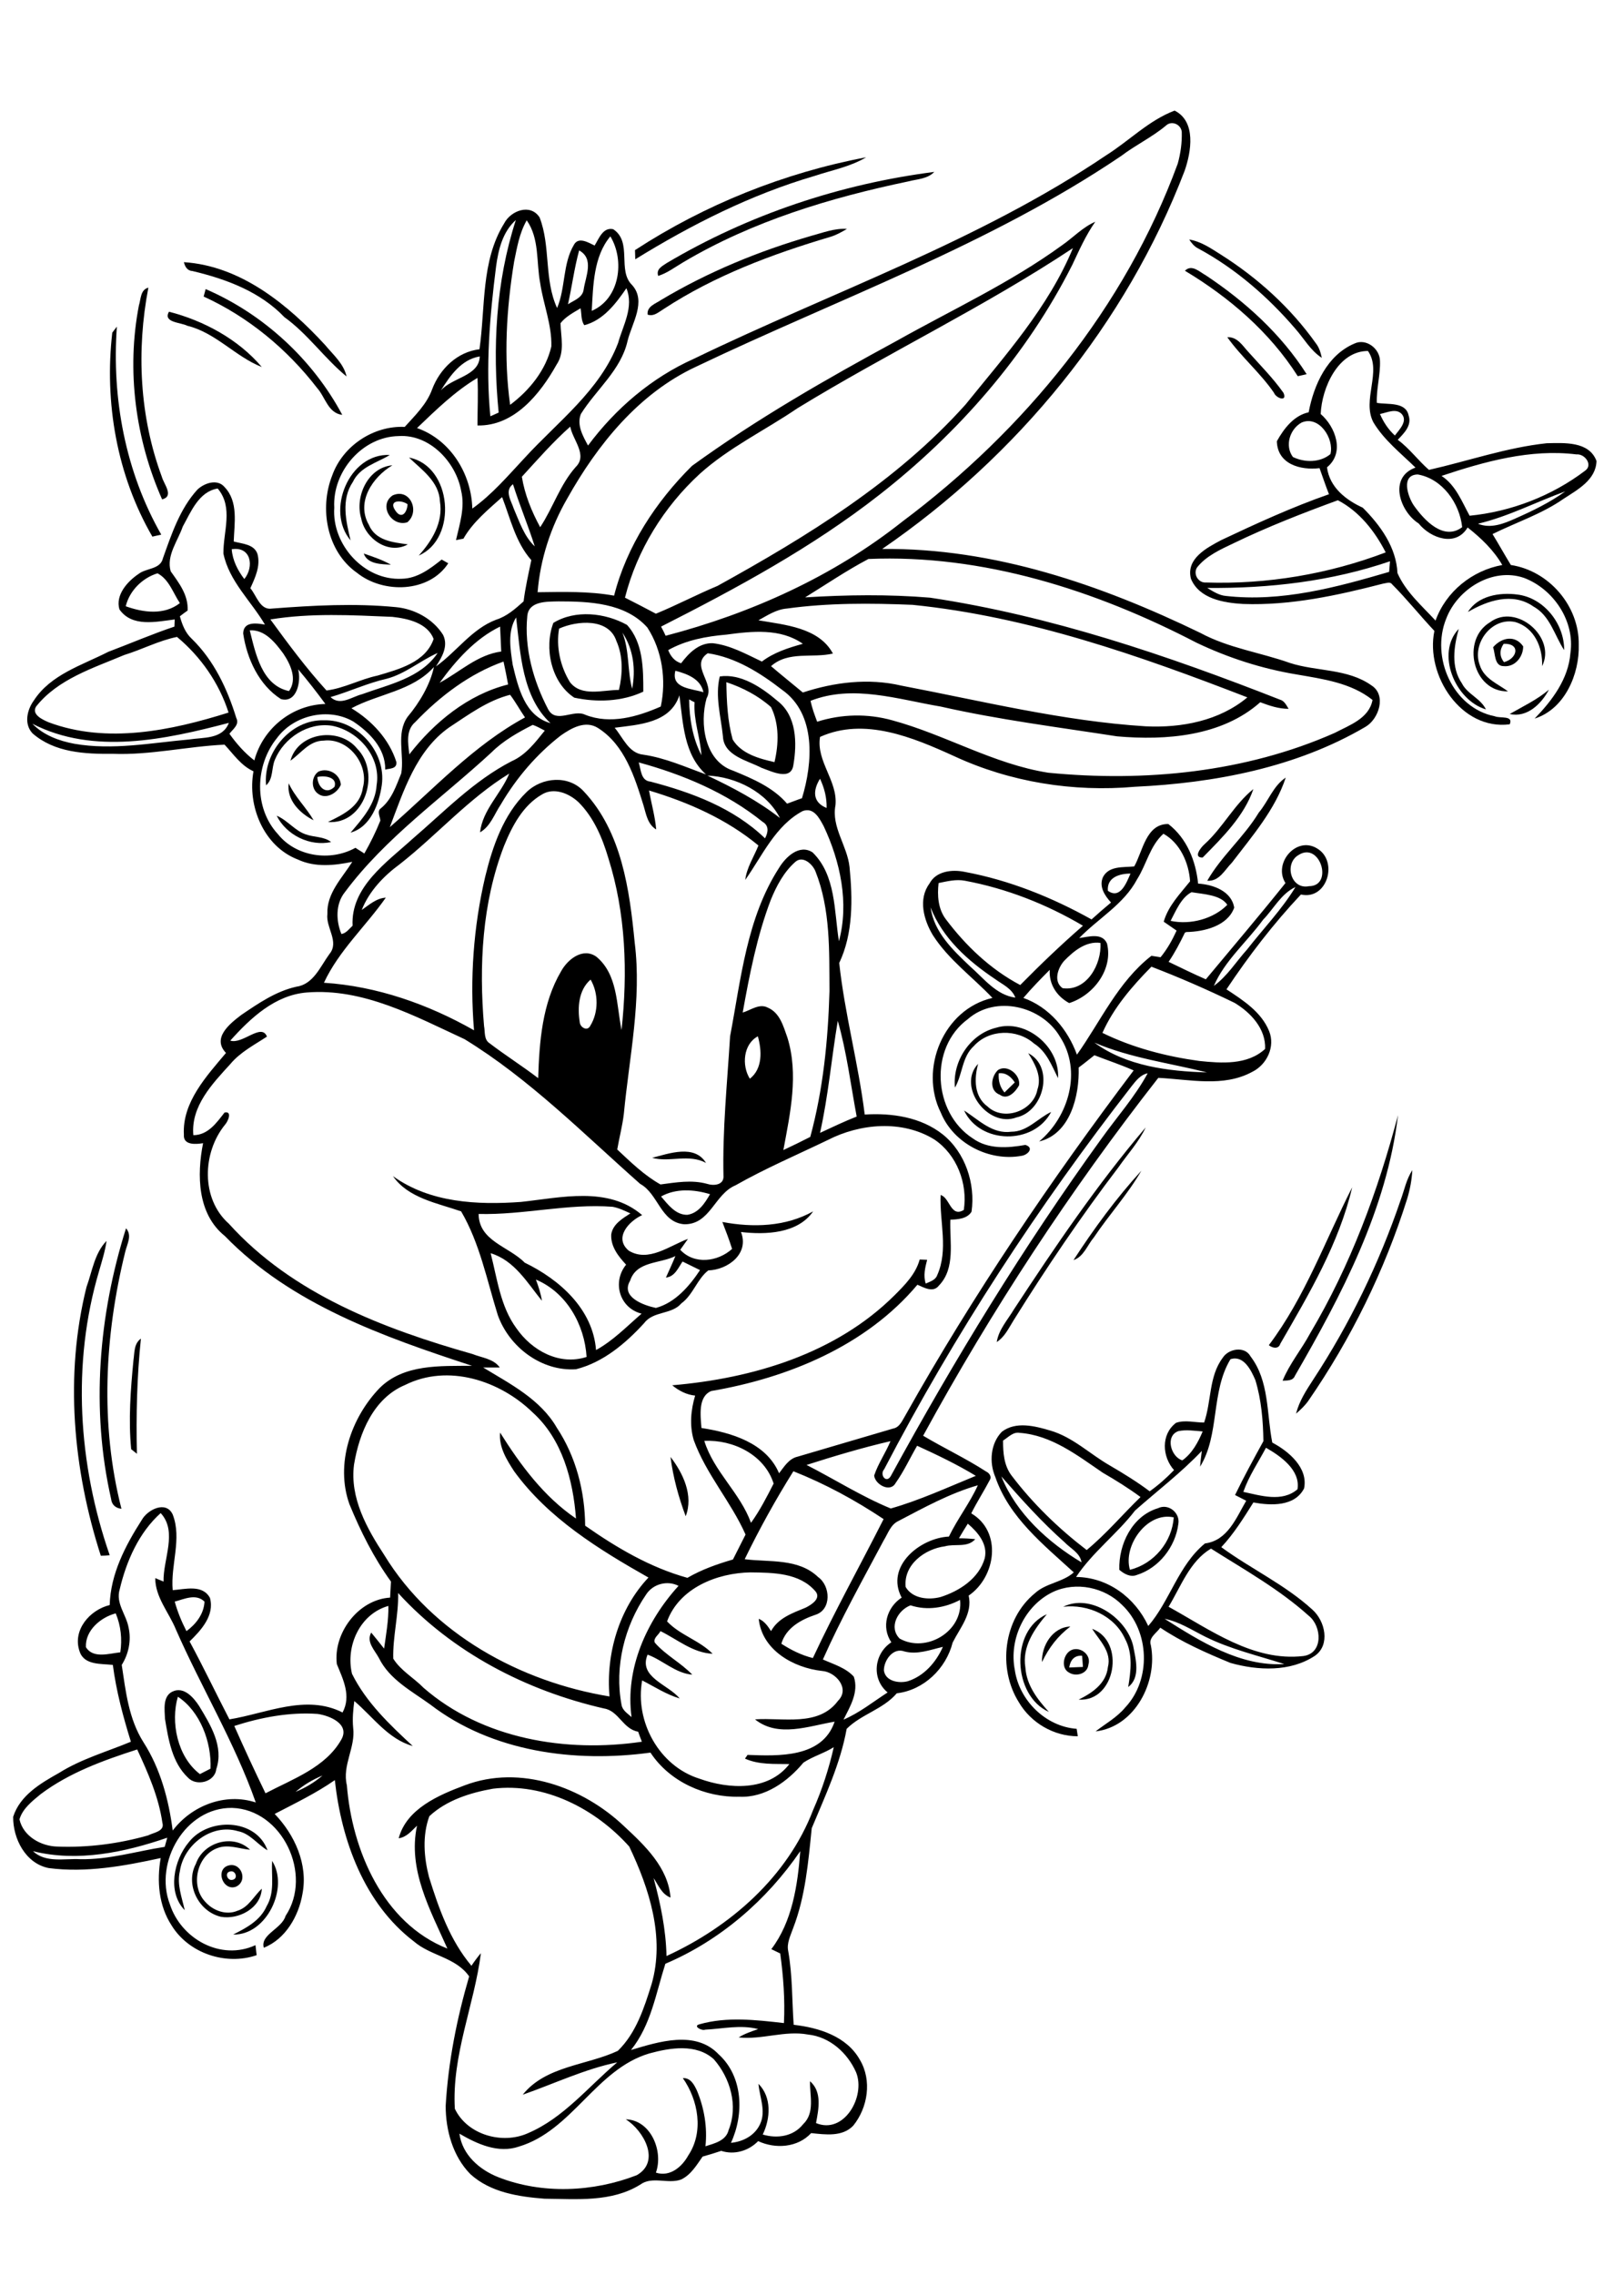 <?xml version="1.0" encoding="utf-8"?>
<!-- Generator: Adobe Illustrator 21.0.2, SVG Export Plug-In . SVG Version: 6.00 Build 0)  -->
<svg version="1.2" baseProfile="tiny" id="Layer_1" xmlns="http://www.w3.org/2000/svg" xmlns:xlink="http://www.w3.org/1999/xlink"
	 x="0px" y="0px" viewBox="0 0 567 794" overflow="scroll" xml:space="preserve">
<path fill="none" d="M340.7,515.1c-6.6-3.9-13.6-7.2-20.5-10.5c-2.5,4.3-4.5,8.9-7.5,13c-1.9,3.5-7.2,0.5-7.5-2.6
	c1.4-4.2,4-7.9,5.7-12c-9.9,2.3-19.6,5.2-29.3,8.3c9.8,5,19.2,11,29.4,15.2C321.2,523.6,330.8,519.1,340.7,515.1z"/>
<path fill="none" d="M311,515.1c22.2-40.6,46.4-80.2,73.5-117.7c5.4-7.6,11.7-14.7,16.2-22.9c-2.6,0.5-4.2,2.6-5.6,4.5
	c-32.6,41.9-61.8,86.6-86.3,133.7C307,514.6,309.4,517.8,311,515.1z"/>
<path fill="none" d="M285.6,550.4c4.3,3.1,4.8,11.4-0.9,13.2c-5.1,1.7-10.3,4.5-11.9,10.1c3.4,2.2,7.1,4,11,5
	c7.7-16.5,16.5-32.3,24.7-48.5c-9.9-6.6-20.4-12.3-31.5-16.7c-6.3,9.9-11.9,20.3-17,30.8C268.6,545.3,278.7,543.8,285.6,550.4z"/>
<path fill="none" d="M382.1,363.9c11.2,8.1,25.8,10,39.3,10.4C408.2,371,394.6,369.3,382.1,363.9z"/>
<path fill="none" d="M283,396.8c4.5-16.5,6.2-33.7,6.7-50.8c-0.1-14,0.4-28.6-4.9-41.9c-1-2.5-4.4-5.6-7-3.3
	c-4,3.6-6.6,8.4-8.6,13.3c-4.9,12.6-7.4,26-9.8,39.3c2.8-0.8,5.8-3.3,8.8-1.7c4.2,1.7,5.4,6.5,6.8,10.4c4.1,12.8,1,26.3-1.3,39.2
	C276.8,399.9,279.9,398.3,283,396.8z"/>
<path fill="none" d="M402,333.8c0.8,0.1,2.4,0.4,3.2,0.5c2.3-2.9,4.1-6,5.6-9.3c-1.5-1-3-2.1-4.5-3.1c1.5-5.6,5.6-9.8,9.2-14.1
	c-0.3-6.4-3.5-13.4-9.3-16.6c-4.7,4.2-5.9,10.7-9.2,15.9c-4.6,8.7-13.5,13.6-20.2,20.5c3.2-0.4,8-2,9.7,1.9
	c2.2,9.1-4.7,18.2-13.2,20.8c-4.3-2.4-7-6.6-6.8-11.6c-3.2,3.1-6.3,6.4-9.2,9.8c9,3.2,15.5,11,18.7,19.8
	C384.2,356.6,390.3,342.7,402,333.8z"/>
<path fill="none" d="M286.3,395.4c4.2-2,8.4-4,12.8-5.7c-2-11.2-3.5-22.5-6.6-33.4C290.3,369.2,289.2,382.5,286.3,395.4z"/>
<path fill="none" d="M261.8,376.5c4.5-3.6,4.1-9.8,2.8-14.8C259.5,364.5,258.9,372,261.8,376.5z"/>
<path fill="none" d="M270.1,517.8c-3.2-10.1-14.1-15.4-24.2-15c3.4,10.7,12.6,18.1,16.3,28.6C265.3,527.2,267.7,522.5,270.1,517.8z"
	/>
<path fill="none" d="M385,360.5c10.5,5.2,22.1,8.2,33.8,9.8c7.8,0.9,16.8,1.6,23-4.2c0.3-7-5.1-12.7-10.7-16.1
	c-9.5-4.6-19.1-8.8-28.9-12.6C395.3,344.2,388.9,351.6,385,360.5z"/>
<path fill="none" d="M435.3,331.4c5.7-7.3,12.2-13.9,16.9-21.8c-5,2.3-7.6,7.5-11.3,11.4c-5.6,7.8-13.4,14.3-17.2,23.1
	C428.5,340.8,431.5,335.7,435.3,331.4z"/>
<path fill="none" d="M408.8,321.4c6.9,1.5,15-0.7,19.8-5.6c-2.3-3.5-8.4-3.7-12.5-4.4C412.4,313.3,410.6,317.8,408.8,321.4z"/>
<path fill="none" d="M336.8,307.4c-3.1-0.6-6.2,0.1-9.2,0.8c-0.5,4.3-0.2,9.1,2.5,12.6c7,9.3,15.6,17.5,25.9,22.9
	c7.1-7.1,14.3-14,21.9-20.7C365.3,315.6,351.4,310,336.8,307.4z"/>
<path fill="none" d="M371,344.9c8.5,1.2,13.8-8.5,13.2-15.8c-5.2-0.8-9.5,2.9-12.7,6.4C369.3,338,367.7,342.7,371,344.9z"/>
<path fill="none" d="M347.4,341.7c-9.4-6.3-18.4-14.2-22.5-25c1.2,8.6,7.8,14.9,13.8,20.6c4.8,4.1,9.1,10,15.8,10.9
	C353.3,345,350,343.6,347.4,341.7z"/>
<path fill="none" d="M394.7,304.9c-3.8,0-8.3,1.4-7.9,6C391.1,314,393.3,308.1,394.7,304.9z"/>
<path fill="none" d="M213.1,82.5c-5.9,7.1-6,17.2-6.5,26C216.4,104.2,218.2,90.9,213.1,82.5z"/>
<path fill="none" d="M253.6,238.1c0.1,6.7,0.4,13.6,2.2,20c3,5,9.2,6.7,14.6,7.9c1.5-6.3,1.7-13.3-1.1-19.2
	C264.8,242.8,259.3,240,253.6,238.1z"/>
<path fill="none" d="M314.6,239.5c28.3,5.4,56.5,12.3,85.3,14.2c12.5,0.6,25.7-2,35.5-10.1c-37.7-14.5-76.5-28.1-116.9-32.3
	c-14.6-0.6-29.3-0.8-43.9,1.3c-3.6,0.3-6.7,2.4-9.9,4.1c9.1,1.6,21.1,2.4,26,11.6c-7.2,1.7-15.6-1-21.6,4.4
	c3.7,3.1,7.4,6.1,11.1,9.2C291.3,238.1,303.2,236.6,314.6,239.5z"/>
<path fill="none" d="M288.6,282c0.1-3.5-0.8-7-2.3-10.2C283.8,275.8,283.6,280,288.6,282z"/>
<path fill="none" d="M187.7,206.9c8.9-0.1,17.9-0.5,26.7,1.2c4.4-17.4,14.6-32.8,27.2-45.3c22.6-16.3,46.9-30.2,71.4-43.6
	c19.4-10.9,39.7-20.2,57.8-33.4c3.9-2.7,7.2-6.2,11.6-8.2c-3.3,4.6-5.6,9.8-8,15c-16,31.5-39.8,58.7-67.5,80.4
	c-23.4,18.3-49.7,32.5-76.1,45.9c0.5,1.1,1,2.1,1.6,3.2c29.7-7.8,58.5-20.8,82.7-39.9c42.6-31.8,77.8-74.7,96.1-124.9
	c1-3.6,1.5-7.3,1.4-11c-0.2-2.7-3.6-4.2-5.6-2.2c-4.8,4-10.5,6.7-15.5,10.5c-46,31-98.7,49.8-148.5,73.6c-20,9.3-34.4,27.1-44.9,46
	C192.3,184,188.6,195.3,187.7,206.9z"/>
<path fill="none" d="M337.1,141.1c13.9-17.1,29.1-34,37.5-54.6c-30.9,20.6-64.6,36.6-96.2,55.9c-11.3,7.7-23.9,13.6-34.1,22.9
	c-12.5,11.6-21.9,26.7-26.1,43.2c3.6,1.8,7.2,3.8,10.8,5.6c7.3-2.9,14.3-6.7,21.5-9.8C281.9,187.1,313,168,337.1,141.1z"/>
<path fill="none" d="M457,309.3c8.7,0,3.9-15.7-3.6-10.9C448.2,301.4,450.7,310.6,457,309.3z"/>
<path fill="none" d="M182.2,166.4c1,6.2,3.5,12.1,6.4,17.6c4.4-6.8,6.9-14.9,12.4-21c4.3-4.2-1.1-9.5-1.9-14.1
	C193.1,154.3,187.7,160.4,182.2,166.4z"/>
<path fill="none" d="M274.8,280.5c1.7-0.7,3.5-1.3,5.2-1.9c3.8-12.4,5-29.4-6.9-37.8c-7.6-6-16.4-11.4-26-12.8
	c-6.4,4.3,2.7,10.3-0.4,15.7c-2.6,8.8-0.8,22,9.3,25.3C262.8,271.8,269.9,274.8,274.8,280.5z M265.9,268.1c-5-2.6-13.2-4.2-13.5-11
	c-0.7-6.9-2.9-14-1.1-20.9c7.4-1.1,14.7,3.8,20.1,8.5c6.8,5.2,6.9,14.8,5.6,22.4C276.2,272.7,269.3,269.2,265.9,268.1z"/>
<path fill="none" d="M240.6,244.2c0.1,6.6,1.3,13.5,4.3,19.5c-0.4-6.2-2.9-12.1-2.4-18.4C242,245,241.1,244.4,240.6,244.2z"/>
<path fill="none" d="M247,270.7c8.9,4.3,17.6,8.8,25.3,14.8C267.7,276.5,257,271.1,247,270.7z"/>
<path fill="none" d="M280.9,208.6c14.5-0.9,29.1-1.2,43.6,0.1c42.1,6.3,82.7,20,122.2,35.6c1.5,0.4,2.2,2,3,3.2
	c-3.4,0-6.7-1.2-9.9-2.3C426.5,257,407,258.5,390,257c-20.6-3.1-41.3-5.8-61.6-10.4c-14.9-2.5-30.6-7.8-45.4-2
	c0.5,2.5,1.4,4.9,2.3,7.3c8.5-2.6,17.6-2.8,26.2-0.5c18.5,5,35.4,15.3,54.5,18.3c33.7,3.3,68.8-0.1,100-13.9
	c5.1-2.7,12-5.1,13.2-11.5c-7.5-6-17.3-7.3-26.5-8.9c-12.1-2-23.9-5.8-35-11.1c-35.2-18.3-74.5-31-114.6-29.1
	C295.5,199.2,288.2,204,280.9,208.6z"/>
<path fill="none" d="M235.8,234.1c-1.6,6.2,5.6,6.2,9.8,7.5C244.6,236.8,239.8,235.2,235.8,234.1z"/>
<path fill="none" d="M227.1,272.9c14.5,3.7,29,9.1,40,19.8c1.1-2.1,1.6-4.5-0.9-5.8c-12.5-10.1-27.8-16.5-43.2-20.7
	C223.8,268.6,223.6,272.6,227.1,272.9z"/>
<path fill="none" d="M224.6,263.4c7.6,1.1,14.7,4.3,21.9,6.9c-7.8-7-8-18-9.3-27.6c-3.2,9.7-14.1,10.2-22.6,11.3
	C217.5,257.5,219.5,262.9,224.6,263.4z"/>
<path fill="none" d="M266.1,230.8c4.2-3.2,9.2-4.8,14.3-6.2c-7.8-5.4-17.8-4.4-26.7-3.2c-7,0.6-14.2,1.8-20.3,5.4
	c0.8,2.2,2.2,4,4.5,4.6c2.8-3.6,6.3-7.2,11.2-7C255.1,225.2,260.6,228.2,266.1,230.8z"/>
<path fill="none" d="M394.5,547.9c8.4-2,14.7-9.7,15.3-18.3C400.5,527.5,391.9,539.5,394.5,547.9z"/>
<path fill="none" d="M457,563.9c-10.3-9.2-22.5-16.1-34.2-23.5c-7.4,4.3-10.5,13.2-14.8,20.3c14.5,8,29.6,19.3,47,17.2
	C462.1,577.1,461.5,567.6,457,563.9z"/>
<path fill="none" d="M525,224.7c-1.5,2.1-1.6,4.4,0.1,6.4C529.8,229.9,531,224.5,525,224.7z"/>
<path fill="none" d="M420.6,538.8c7.9-1,10.8-8.9,14.4-14.9c-1.3-0.7-2.6-1.4-3.9-2c3.1-6.4,6.5-12.6,9.9-18.8
	c-0.1-7.1-0.7-14.5-2.8-21.3c-1.5-3.5-4-8.8-8.7-7.3c-7,11.3-3.8,26.3-10.6,37.5c0.1-1.9,0.4-3.7,0.6-5.5
	c-7.2,7.6-15.5,13.9-23.3,20.8c-6.3,8.3-14.8,14.6-20.6,23.2c11.1,0.1,20.6,7.3,25.2,17.1C408.4,558.9,411.4,546.3,420.6,538.8z
	 M411.4,532c-1,7.9-6.9,15.3-14.5,17.8c-2.2,0.9-4.5-0.4-6.1-1.8c-0.3-8.9,4.5-18.9,13.5-21.5C408,524.6,412.1,528.1,411.4,532z"/>
<path fill="none" d="M406.6,565c12.5,7.8,26.4,16.7,41.8,15.8c-9.3-3-18.9-5.2-27.7-9.6C416.1,569,411.7,566.1,406.6,565z"/>
<path fill="none" d="M454.4,147.5c-4.2,2.3-5.9,8.1-3,12c4.1,2.1,9.5,2,13.1-1C465.9,153.1,460.5,144.8,454.4,147.5z"/>
<path fill="none" d="M529,181c6-2.8,12-5.7,17.5-9.4c-10.2,3.7-19.9,8.8-30.5,11.3C520.4,184.6,525,182.8,529,181z"/>
<path fill="none" d="M483.8,192.8c-3.8-7.4-9.2-14.3-16.7-18.2c-12.3,4.5-24.6,9.3-36.4,15c-4.6,2.2-9.6,4.3-12.8,8.5
	c-1.4,2.2,0.5,5.3,3.1,5.1C442.3,204.1,463.8,200.4,483.8,192.8z"/>
<path fill="none" d="M421.4,205.3c2,1.2,4.1,2.6,6.5,2.8c19.4,2.2,38.5-3,57-8.4c0.1-1.2,0.2-2.4,0.3-3.6
	C464.7,202.9,443.1,205.5,421.4,205.3z"/>
<path fill="none" d="M453,519.8c1.1-6.7-5.8-11.5-11-14.5c-2.7,5.1-6,9.9-7.9,15.4C440.2,521.9,447.6,524.3,453,519.8z"/>
<path fill="none" d="M203.8,100.9c0.7-4.5,3.7-10.6-1.6-13.5c-1.7,6.2-2.5,12.6-3.9,18.9C200.4,104.8,203.5,103.9,203.8,100.9z"/>
<path fill="none" d="M80.4,653.2c-2,0.4-0.9,3.4,0.9,2.9C83.3,655.7,82.2,652.6,80.4,653.2z"/>
<path fill="none" d="M377.8,577.9c-2.8-0.3-4.1,1.5-4.6,4c1.6,0,3.2-0.1,4.8-0.2C378,580.5,377.9,579.2,377.8,577.9z"/>
<path fill="none" d="M371.7,538.3c-8-7.1-15.1-15-22.1-23c5.2,12.9,16.3,23,28,30C377.1,542,373.8,540.5,371.7,538.3z"/>
<path fill="none" d="M379.5,540.9c6.8-5.6,12.5-12.4,18.8-18.5c-4.3-3.1-8.7-5.8-13.2-8.5c-8.9-6-17.9-13.1-29-13.9
	c-2.3-0.5-3.9,1.5-5.7,2.6c0,4.2,0.3,8.6,2.9,12.1C360.6,524.7,369.6,533.4,379.5,540.9z"/>
<path fill="none" d="M412.8,509.7c3.4-2.5,5.5-6.3,7.1-10.1c-2.8-0.2-5.7-0.6-8.5-0.1C406.7,501.2,408.8,508.5,412.8,509.7z"/>
<path fill="none" d="M513.1,180c14.4-1.5,28.7-7,40.3-15.7c2.9-2,0-6-3-5.7c-16-1.9-32,2.5-47.1,7.6
	C508.3,169.4,510.4,175.1,513.1,180z"/>
<path fill="none" d="M225.6,556.5c-7.5,11.1-11,25.2-8.6,38.5c0.2,2,2.1,3.1,3.5,4.3c-2.2-16.9,5.2-33.5,16.4-45.8
	C233,551.5,228,552.9,225.6,556.5z"/>
<path fill="none" d="M210.9,596.3c-27.2-6.3-53-19.6-71.9-40.3c0.2,7.7-1.9,15.3-1.7,22.9c2.6,4.2,7.2,6.7,10.6,10.2
	c20.6,18,49.8,22.8,76.2,18.8c-0.4-1.2-0.9-2.4-1.3-3.5C217.5,603.5,216,597.1,210.9,596.3z"/>
<path fill="none" d="M232.3,685.5c-3.3,10.3-5,21.4-12,30.1c9.7-2.8,22.5-7,30.6,1.5c8.5,7.8,8.9,20.9,4.3,30.9
	c4.2-0.4,8.4-2.6,10.2-6.6c2.1-4.5-0.2-9.4-0.6-14c4.7,4.7,4.3,12.1,1.5,17.7c5,1.5,10.7,0.7,14.1-3.6c4.2-3.9,2.3-10,2.4-15
	c4.3,3.7,2.9,9.7,2.1,14.6c9.8,4,17.3-9.4,14-17.7c-2.9-6.8-9.2-12.4-16.8-13.2c-8.1-1.5-16.1,1.9-24.2,1c2.1-1.3,4.5-2.1,6.8-2.9
	c-6.1-1.6-12.3,0-18.5,0.2c-1.1,0.5-4.5-1.3-1.9-1.9c9.5-2.6,19.7-1.5,29.4-0.4c0.4-8.1-0.2-16.2-1.3-24.3c-1-0.5-2.1-1-3.1-1.5
	c7.3-9.6,9.2-22.3,10.1-34.1C267.7,663.3,251.4,677.3,232.3,685.5z"/>
<path fill="none" d="M286.9,583.3c-10-1.1-20.9-7.3-22.1-18.2c2,0.8,3.2,2.5,4.3,4.3c2.6-4.6,7.6-6.3,12.1-8.2c2-1,5.6-3.2,3.4-5.7
	c-5.5-6.5-14.8-6.6-22.7-6.6c-11.6,0.2-24.8,5.4-29.1,17.1c4.5,4.8,11.3,6.5,15.9,11.3c-6.9-0.3-12.3-5.1-18.2-7.9
	c-0.6,1.3-2.6,2.4-2,4c3.8,4.4,9.2,7,13.1,11.2c-5.9-0.5-10.3-5-15.6-7c-3.4,8,7.2,10.5,11.2,15.3c-4.7-1.3-8.8-4.1-13.1-6.3
	c-2.6,14.3,6,29.9,20,34.3c10.3,3.7,24.1,4.5,31.4-5.1c-5.2-0.1-10.6,0.3-15.5-1.9c0.2-0.3,0.7-1,0.9-1.3
	c10.9,0.4,26.1,1.1,30.4-11.6c-9,1.5-19.7,5.7-27.8-0.8c9.7-0.7,22.3,2.7,29-6.5C296.9,589.3,291.7,583.5,286.9,583.3z"/>
<path fill="none" d="M334.7,536.7c1.9,0.1,3.8,0.2,5.7,0.3c-2.7,3.1-7,1.5-10.6,2.5c-7,1-14.5,6.5-13.7,14.2c2.4,4.1,8,4.7,12.2,3.5
	c6.6-2,13.4-6.5,15.4-13.5c1.3-5-2.5-9.2-6-12.2C336.7,533.3,335.7,535,334.7,536.7z"/>
<path fill="none" d="M315.8,576.4c-4-1.5-7.2,3.1-7.2,6.6c0.5,3.9,5.2,4.6,8.3,3.8c5.7-1.8,9.9-6.6,12.3-12
	C324.8,575.8,320.4,577.6,315.8,576.4z"/>
<path fill="none" d="M308.6,537.6c-7.3,13.8-14.9,27.3-21.2,41.5c3.7,1.7,8,2.8,10.8,6c1.8,5.4-1.3,10.4-3.6,15
	c5.6-2.4,10.3-6.2,15.4-9.5c-5.7-4.7-4.8-13.6,1.3-17.5c-3.6-5.3-1.6-12.2,3.6-15.6c-5.9-10.9,6.3-20.8,16.5-21.3
	c3.1-6.2,7.3-11.7,10.3-18c-9.8,2.8-18.8,7.8-27.8,12.5C311,532.1,310,535.2,308.6,537.6z"/>
<path fill="none" d="M317.9,560.3c-4.5,1.7-7.7,7.6-3.8,11.6c9.2,5.2,22.3-2.5,21.1-13.5C329.9,561.2,323.7,562.2,317.9,560.3z"/>
<path fill="none" d="M463.4,163.1c0.9,7,6.5,11.4,12.5,14.1c6.1,6.1,11.7,13.8,12.1,22.8c2.9,6.6,8.6,11.3,13.3,16.6
	c3.6-10.1,12.8-17.5,23.3-19.4c-3-5.2-7.4-9.4-12.1-13.1c-4.1,6.9-12.9,3.8-17.1-1.4c-6.6-4.2-10.5-16.2-1.1-19.5
	c-5.1-5-11-9.6-14.7-15.8c-4.1-7.9,3.1-17.9-1.9-24.9c-10.4,0-16.1,12.8-16.4,22C466.4,149,469.7,158,463.4,163.1z"/>
<path fill="none" d="M489.4,144.5c-2.1-2.1-5.2-0.5-7.6,0c1.2,2.8,2.9,5.4,5.2,7.5C488.6,150,491.7,147,489.4,144.5z"/>
<path fill="none" d="M493.6,176.4c3.5,5.2,10.3,12.5,16.9,7.6c-0.9-8.4-6.9-16.9-15.5-18.4C489,165.7,491.5,173.3,493.6,176.4z"/>
<path fill="none" d="M112.6,619.7c-3.4,1.4-6.6,3.3-9.4,5.7C106.6,624,109.8,622.1,112.6,619.7z"/>
<path fill="none" d="M184.4,744.5c12.4-5.3,21-16.3,31.1-24.7c-11.4,2.4-22,7.5-33,11.3c8-10.1,22.2-10.2,33.2-15.3
	c6.3-6.2,9.2-15,11.8-23.3c4.6-16.3-0.9-33.3-7.8-48c-11.7-13.2-29.6-22.4-47.6-20.2c-7.9,1.4-16.2,4-22.2,9.6
	c-2.4,6.8-1.9,14.4-0.1,21.3c3.4,10.9,7.3,22.1,14.8,30.9c1-1.5,2.1-3,3.3-4.4c-2.3,18.2-10.2,35.7-9.1,54.3
	C163.1,745.1,175.4,748.6,184.4,744.5z"/>
<path fill="none" d="M11.5,646.2c4.5,4.2,11,2.5,16.5,2.8c10,0.2,19.7-2.8,29.5-4.3c0.2-0.8,0.7-2.4,0.9-3.2
	C43.5,646.6,27,650.1,11.5,646.2z"/>
<path fill="none" d="M249.2,718.8c-6.2-5.5-15.3-4-22.5-2c-18.6,5.6-27,26.9-45.5,32.5c-7.3,2.5-14.5-0.9-20.8-4.5
	c1,7.3,7.1,12.6,13.6,15.2c15.3,5.9,33.1,5.1,48.3-0.7c8.5-4.8,2.4-15.5-3.8-19.5c8.8,0.2,13.3,11.2,10.5,18.6c4.9,1.6,9.1-2,11.3-6
	c5.6-8.2,3.6-19.3-1.9-27c2.6-0.1,3.9,2.2,4.9,4.3c2.6,6.1,3.6,12.8,3,19.5c3.1-1,7.3-1.9,8.1-5.7C257.8,735,255,725.3,249.2,718.8z
	"/>
<path fill="none" d="M110.7,271.2c0.1,3.4,3,6.4,6,3.4C117.9,271.1,113.1,270.6,110.7,271.2z"/>
<path fill="none" d="M229,456.5c6.7-1.8,11.7-7.6,15.4-13.2c-2-1-4.1-2-6.1-3c-1.5,2.3-2.7,5.3-5.8,5.6c1.1-2.5,2.3-5,3.3-7.5
	c-5.4,2.7-13.6,1.7-15.8,8.6C216.6,452.7,224.7,455.6,229,456.5z"/>
<path fill="none" d="M183.1,440.7c12.2,5.9,23.8,16.1,24.9,30.5c6-3.3,10.8-8.3,15.9-12.7c-7.8-1.9-10.2-11-5.4-17.1
	c-2.7-2.8-5.4-6.3-5.2-10.5c0.5-3.7,3.9-5.6,6.7-7.4c-2-0.9-4-1.9-6.2-2.3c-15.7-1.3-31.1,2.9-46.8,2.5
	C167.2,433.2,177.6,435,183.1,440.7z"/>
<path fill="none" d="M204.8,473.5c-0.6-11.2-7-22.5-17.7-27c0.9,2.4,1.7,4.9,2.1,7.4c-5.1-6.3-9.6-14-17.9-16.6
	c2.3,8.9,3.4,18.6,9,26.2C185.7,471.3,195.4,476.6,204.8,473.5z"/>
<path fill="none" d="M202.4,356.7c0.1,1.9,2.7,3.4,3.7,1.3c3-4.8,3-11.3,0.1-16.1C201.9,345.5,201.6,351.6,202.4,356.7z"/>
<path fill="none" d="M174.5,477.6c-2,0.1-3.9,0-5.8,0c9.5,5.7,20,11.1,25.7,21c6.7,10.1,9.8,22.2,9.9,34.2
	c11,7.7,22.7,14.6,35.7,18.2c5-2.9,10.4-4.8,15.9-6.4c1.4-2.9,2.9-5.8,4.4-8.7c-5.1-11.5-13.8-21.1-18.1-33
	c-1.4-5.1-1-10.5,0.5-15.5c-3-0.4-5.6-1.8-8-3.6c28.1-2.5,57.1-11.1,77.6-31.4c3.6-3.7,7.5-7.4,8.8-12.5c0.7,0,2,0.1,2.6,0.1
	c-0.7,2.7-1.3,5.5-0.5,8.3c1.5-0.7,3.3-1.2,4-2.9c4-8.9,0.8-18.7,1.2-28c3.2,0.8,3.6,8,8.1,5.2c1.4-9.3-2.5-19.3-10.3-24.6
	c-11.1-6.9-25.9-5.6-37.2,0.2c-10.8,5.2-21.8,9.9-32.2,15.8c-7.4,3-8.8,13.7-17.9,13.6c-8.3-0.7-9-10.7-15.4-14.1
	c-19.8-17.6-38.6-36.6-61.3-50.5c-17.3-8.1-35.3-17.9-55.1-16.3c-11.2,0.8-19.7,8.9-26.7,16.8c4.3,1.5,10.9-6.2,12.8-1.4
	c-4.5,2.9-9.3,5.4-12.8,9.6c-6.4,6.8-13.9,14.6-12.9,24.8c5.1,0,8.1-4.2,10.9-7.9c2.8-0.6,1.2,3.1,0.2,4.2c-8,9.7-8.5,25.9,1.3,34.6
	c22.2,24.5,54.1,36.7,85.1,45.8C168.2,474.2,172.3,474.5,174.5,477.6z M239.4,529.2c-2.4-6.7-4.4-13.6-5.3-20.7
	C238.4,514.2,242.2,522,239.4,529.2z M137.2,410.6c12.9,9.3,29.4,10.1,44.7,9c14-1.5,30.4-5.6,42.3,4.6c-4.6,2.1-10,7.9-4.7,12.4
	c6.9,4.3,14.3-1.6,20.7-4.1c-0.9,1.3-1.8,2.5-2.7,3.8c4.9,5.3,13.1,4.2,18.1-0.3c-1-3.2-2.2-6.3-3.4-9.4c10.7,2,21.9,1.7,31.7-3.7
	c-5.4,7.8-16.6,8.1-25.2,7.2c3,7.5-4.5,13.2-11.4,13.4c-3.8,3-5.3,8.5-9.4,11.5c-3.4,4-9.8,2.7-13,6.9c-6.5,7.1-14.3,13.7-23.8,16.1
	c-11.9,0.8-23.3-7.7-27.2-18.8C170,447,167.5,434,161,422.9C152.8,420,142.5,418.4,137.2,410.6z"/>
<path fill="none" d="M127.2,297.9c2.1-3.7,4-7.6,5.6-11.5c-0.1-1.4-1.3-3.3,0.2-4.3c3.8-3,5.4-7.8,7.1-12.2c1.1-6.5-2-13.8,2.2-19.7
	c4.2-5,7.9-11.3,9.2-17.4c-7.5,8.3-19.4,9.3-28.8,14.4c7.1,4.3,13.2,10.8,15.7,18.8c0.2,2.4-2.3,2.2-3.9,2.6
	c0.1-7.4-5.5-12.9-11.2-16.8c-8.6-5-20.7-2.2-26.6,5.8c-7.7,9.4-8.1,24.3,0.3,33.5c6.3,7.9,18.4,9.7,27.1,4.9
	C125.1,296.6,126.1,297.3,127.2,297.9z M96.6,284.7c3.8,1.6,6.2,5.3,10.2,6.5c2.9,1.1,6.3,0.7,8.9,2.7
	C108.2,295.4,100.1,291.4,96.6,284.7z M126.7,274.9c2.2-8.1-5.1-17.5-13.7-16.4c-5,0-7.9,4.4-11.6,7c2.7-9.9,17-11.8,23.3-4.2
	c8.4,8.5,2.5,26.6-10.2,25.6C119.8,284.3,125.8,281.5,126.7,274.9z M111.1,276.9c-2.5-1.8-2.4-5.9,0.2-7.7c3.4-1.5,7.6,0.9,7.8,4.6
	C117.9,276.8,113.9,279.1,111.1,276.9z M109.5,286.3c-4.9-2.3-9.6-7-8.7-12.9C103,278.2,106.9,281.8,109.5,286.3z M131.6,273.9
	c1.5-9.7-6.4-18.9-15.6-20.7c-8.3-1.3-16.8,4.2-19.9,11.8c-1.3,2.9-0.5,6.6-3.1,9c-1.2-11.3,8.5-22.9,20.1-22.7
	c11.7-0.3,21.9,11,20.3,22.6c-0.8,6.5-3.8,14.8-10.8,16.5C126.6,285.6,131.2,280.5,131.6,273.9z"/>
<path fill="none" d="M212.8,592.2c-1.3-14.8,3.3-30.7,13.6-41.5c-17.3-9.9-35.1-20.7-46.9-37.1c-2.6-4-5.4-8.5-4.9-13.5
	c7.1,11.4,15.2,22.4,26.5,30c-1.1-13.4-4.8-27.7-15.1-37c-11.5-11.2-29.5-17.1-44.6-9.6c-11,4.5-16,16.8-17.8,27.8
	c-1.5,11.5,4.5,22.3,10.6,31.6C151,570.3,181.7,587,212.8,592.2z"/>
<path fill="none" d="M123.2,323.1c-0.7-13.5,11.9-22.1,20.8-30.2c11.2-9.6,21.5-20.4,34.7-27.2c5-2.2,8.2-6.6,11.6-10.7
	c-1.4-0.7-2.8-1.5-4.2-2c-5.2,2.6-10.3,5.4-14.4,9.6c-17.3,16-37,29.7-51.2,48.8c-3.2,4.1-3.1,10-1.1,14.7
	C121,325.7,122,324.2,123.2,323.1z"/>
<path fill="none" d="M169.1,306c2.6-10.6,6.3-21.7,14.4-29.5c5.4-5.3,14.8-6.1,20.1-0.2c13.2,14.1,16,34.3,17.7,52.7
	c2.5,20-1.8,39.9-3.8,59.8c-0.5,4.2-1.5,8.2-2.3,12.4c4.7,4.4,9.4,9,15.1,12.2c5.4-0.7,11-1.8,16.3-0.2c2.1,0.7,5.6,0.5,5.7-2.4
	c-0.4-16.4,1.3-32.8,2.3-49.1c3.8-20,5.8-41.3,17.1-58.8c2.3-3.8,7.1-8.4,11.7-5.4c8.2,8,7.5,20.5,9.2,31
	c3.6-13.4,0.6-27.8-5.3-40.1c-1.5-2.8-3.5-6.8-7.4-5.3c-9.5,5.1-14,15.6-20,24c0.5-4.4,2.9-8.1,4.6-12
	c-11.1-9.2-24.5-15.1-38.2-19.2c0.8,4.5,2.1,9,2.5,13.6c-2.9-1.8-3.5-5.3-4.4-8.3c-3.1-10-6.6-21.2-15.9-27.1c-4.4-2.8-9.3,0-13,2.6
	c-8.4,6.5-15.5,14.8-20.9,24c-2.3,3.4-3.6,7.6-7.3,9.8c0.9-7.9,7.3-13.4,10.2-20.5c-14.2,8.6-25.2,21.4-38.2,31.6
	c-5.6,4.1-10.7,9.4-13.3,16c2.6-1.8,5.1-4.1,8.4-4.3c-7.1,10-16.5,18.5-21.9,29.7c18.5,1.1,36.3,7.5,52.4,16.6
	C163.7,341.7,165,323.5,169.1,306z M246.5,405.9c-6-3.3-12.8-0.1-18.8-1.8C233.6,402.6,242.5,399.3,246.5,405.9z"/>
<path fill="none" d="M230.8,417.6c2.4,2.8,5.1,6.5,9.2,6.4c3.8-0.6,6.1-4.1,7.9-7.2C242.3,415.1,236,414.7,230.8,417.6z"/>
<path fill="none" d="M69.8,619.2c1.2-0.6,2.5-1.3,3.7-1.9c0.4-9.2-3.6-20-11.4-25.1C59.5,601,61.9,613.2,69.8,619.2z"/>
<path fill="none" d="M178.1,141.4c6.7-5,12.4-12.1,14.4-20.4c0.2-7.5-2.8-14.7-3.9-22.1c-1.4-7.3-0.2-15.5-4.7-21.9
	c-2.5,4.4-3.3,9.5-4.4,14.4C176.8,107.9,175.8,124.8,178.1,141.4z"/>
<path fill="none" d="M156,680c-6-13.5-13.9-27.6-10.6-42.9c-1.8,1.8-3.6,4-6.4,4.4c2.7-10.3,14-15.1,23.1-18.5
	c19.3-7.2,41.2,0.6,55.6,14.3c7.2,6.7,15.4,14.4,16.2,24.9c-3.1-1.2-4.2-4.3-5.9-6.8c2.4,8.9,4.3,18,4.5,27.2
	c22.3-10.2,42.3-27.7,51.2-51c3.1-7,5.5-14.4,7.2-21.9c-3.4,2.2-7.3,3.2-10.6,5.4c-5.5,6.6-13.3,12.2-22.3,11.9
	c-12,0.3-24.4-5.2-31.1-15.4c-26.4,3.6-55.3-0.1-76.9-16.8c-6.5-4.7-14.1-8.7-17.9-16.2c-1.4-2.8-4.4-5.5-2.7-8.9
	c1.5,1.8,3,3.8,4.5,5.6c0.7-4.9,1.6-9.9,1.5-14.9c-10,2.8-15,14-12.7,23.7c5,10,13.2,17.8,21.2,25.2c-8.5-2.4-13.9-10.2-20.4-15.7
	c-0.4,3.1-0.7,6.2-0.4,9.3c0.9,6.9-3.9,13-2.4,20C122.7,645.7,133.5,671.1,156,680z"/>
<path fill="none" d="M354.3,377.9c-1.3-2-3-3.5-5.6-3.2c-0.3,2.4,0.4,4.8,2,6.7C351.9,380.2,353.1,379,354.3,377.9z"/>
<path fill="none" d="M51.6,640.5c1.9-1,5.9-1.4,5-4.4c-1.3-9-5-17.4-8.8-25.6c-11.8,3.8-23.7,8.1-33.7,15.6c-2.9,2.4-6.2,5-7.4,8.8
	c1.3,5.9,7.5,9.4,13.3,9.5C30.7,644.8,41.4,643.4,51.6,640.5z"/>
<path fill="none" d="M60.2,638.8c6.6-8.7,18.3-13.3,29-9.8c-7.4-20.9-18.9-40.1-27.9-60.4c-2.5-5.9-7.2-11.2-7.2-17.9
	c1,0.4,1.9,0.8,2.9,1.2c-0.2-7.8,5.1-17.4-1-23.9c-7.6,6.8-12,16.8-14.3,26.6c-1.5,4.8,2.3,8.8,3.1,13.4c1.1,4.4,0,9.1-2.4,13
	c1.4,9.2,2.5,18.9,7.5,27C55.9,617.3,58.8,628.1,60.2,638.8z M60.3,590.4c3.9-1.9,7.3,2,9.3,5c3.9,6.6,8.6,14.1,6,22.1
	c-0.5,4.5-7,6.1-9.9,2.9c-5.6-5.2-6.9-13.2-7.9-20.4C57.6,596.8,56.8,592.1,60.3,590.4z"/>
<path fill="none" d="M119.2,607.1c3-5.4-4.1-8.3-8.3-8.9c-9.9-0.8-19.8,1.1-29.1,4.2c3.5,7.9,7.1,15.7,10.9,23.5
	C102.2,620.9,113.7,616.9,119.2,607.1z"/>
<path fill="none" d="M71.4,559c-3-2.9-7-0.9-10.4,0c1,3.6,2.4,7,4.1,10.3C68.4,566.9,71.2,563.3,71.4,559z"/>
<path fill="none" d="M137.9,178c2,3.4,4.2,1.2,4.4-2C140.3,174.4,135.7,174.5,137.9,178z"/>
<path fill="none" d="M29.9,574.9c2.5,4.1,8.2,2.2,12,1.8c0.8-4.6,0.2-9.3-1.6-13.6C35,564.5,29.7,569.1,29.9,574.9z"/>
<path fill="none" d="M217.1,359.4c2.1-20,1.5-40.6-4.6-60c-2.1-7.1-5.1-14.2-10.4-19.5c-3.3-3.1-8.6-5.3-12.8-2.7
	c-6.6,3.9-10.4,11-13.2,17.9c-7.7,20-8.8,41.8-7,62.9c0.4,2-0.1,4.7,1.9,6c5.5,4.2,11.4,8,17,12.2c0.4-12.7,1.4-26.1,8-37.3
	c2.3-4.2,7.6-8.3,12.3-5.1C215.7,340.1,215.2,350.6,217.1,359.4z"/>
<path fill="none" d="M115.4,243.4c3.3,3.1,7.4-0.1,11-1c9.3-3.5,20.5-5.7,26.4-14.4c-6.1,2.8-11.3,7.4-17.8,9.1
	C128.3,238.5,122,241.4,115.4,243.4z"/>
<path fill="none" d="M174.6,218.7c-8.7,4.2-15.4,12-21.1,19.6c7.1-3.8,13.2-9.8,21.5-10.9C174.9,224.5,174.7,221.6,174.6,218.7z"/>
<path fill="none" d="M145,252c-3.4,2.8-2.5,7.4-2.1,11.3c8.7-11.2,20.5-20.9,34.5-24.4c-0.5-2.7-1-5.3-1.6-8
	C164,235.1,153.6,243,145,252z"/>
<path fill="none" d="M215.8,119.9c1.7-6.2,5.7-12.7,2.9-19.1c-3.7,5.4-8.1,11.2-14.7,12.9c-1.2-1.7-0.9-4-1.3-5.9
	c-2.5,1.5-5.2,2.9-7,5.2c0.2,4.9,1.6,10.1-1.4,14.5c-5.7,10.2-14.8,21.5-27.6,21.2c0-5.5,0.2-11.1,0-16.6
	c-7.9,4.7-14.5,11.2-21.1,17.5c11.8,4,19,16,19.3,28.1c6.9-4.8,12.4-11.3,18.2-17.4C194.7,147.4,209.5,136.5,215.8,119.9z"/>
<path fill="none" d="M131.8,235.8c7.5-2.1,16.9-4.5,19.6-12.8c-2.3-5.6-9-7.1-14.4-7.7c-14.2-0.6-28.5-1.3-42.6,0.9
	c6.3,8.5,12.6,17,19.6,24.8C120.2,240.2,125.8,237,131.8,235.8z"/>
<path fill="none" d="M204.4,249.5c8.7,3.3,18.1,0.6,26.3-2.9c2-9.3,0.5-19.6-4.7-27.6c-7.7-8.6-20.3-9.1-31-9.1
	c-4,0.1-10.4-0.2-10.9,5.1c-1.1,11.2,2,22.7,7.3,32.6C194.2,252.7,200.3,247.4,204.4,249.5z M193.3,217.4c7.6-4.7,18-3.5,25.7,0.7
	c5.7,6.2,5.6,15.4,5.7,23.3c-7.4,3.6-16.2,3.8-24.1,2.1C192.4,238.2,189.9,226.1,193.3,217.4z"/>
<path fill="none" d="M216.1,240.8c1.4-5.6,1.5-11.7-0.9-17.1c-2.7-8.1-13.7-7.2-20-4.3c-1.1,6.3,0.4,13.2,3.7,18.7
	C203,243.3,210.5,240.8,216.1,240.8z"/>
<path fill="none" d="M217.4,220.9c2.4,6.3,1.6,13.2,3.4,19.6C222,233.8,221.2,226.6,217.4,220.9z"/>
<path fill="none" d="M192.2,252.4c-10-9.2-10.6-24.3-12-36.9c-3.1,4.9-2,11.1-1.2,16.5C180.9,239.9,183.3,249.9,192.2,252.4z"/>
<path fill="none" d="M87.2,220c2,8,4.2,19.2,13.7,21.2c3-4.1,0.5-9.4-2-13.1C96.1,224.3,92.5,219.7,87.2,220z"/>
<path fill="none" d="M179.2,169c-3.2,2.3-0.6,5.8,0.3,8.6c2,4.6,3.5,9.6,7.3,13.1C184.4,183.4,181.4,176.3,179.2,169z"/>
<path fill="none" d="M156.8,253.8c-11.5,8.1-15.9,22.3-20.7,34.8c15.2-13.3,29.2-28.5,47.2-38.3c-1.8-2.6-3.3-5.4-5.1-8
	C170.3,244.5,163.6,249.4,156.8,253.8z"/>
<path fill="none" d="M11.3,252.6c3.8,4,9.3,6,14.7,7c13.3,2.3,26.7-0.3,40-1.5c5-0.8,11.8,0,13.9-5.8
	C57.8,258.1,32.7,263.6,11.3,252.6z"/>
<path fill="none" d="M167.5,124.4c-6.6,1.1-10.3,6.8-13.6,11.9C158,131.7,167.4,131.3,167.5,124.4z"/>
<path fill="none" d="M113.7,245.6c-3-4.1-6.2-8.1-9.5-12.1c1,4.1-0.4,11.9-6,10.4c-7.7-4.9-11.9-14.2-13.2-22.9
	c0.1-4.2,4.7-3.5,7.6-3.1c-4.8-8.3-12.6-15.2-14.5-24.8c-0.1-7.6,3.6-16.1-2-22.7c-6.6,1.2-9.3,8.1-12.2,13.3
	c-1.7,5.1-5.8,10.1-4.2,15.6c2.9,4.1,6.2,8.3,5.9,13.7c-0.9,0.7-1.8,1.3-2.7,2c0.8,2.9,1.9,5.8,4.2,7.9c7.7,7.5,12.4,17.5,15.5,27.6
	c1.2,2.3-1.2,3.9-2.4,5.5c2.5,3.5,5.3,6.8,8.8,9.3C91.9,254.2,102.1,246,113.7,245.6z"/>
<path fill="none" d="M17,252.1c20.3,7.7,42.8,3,62.8-3.4c-3.3-10.3-9.7-19.5-18-26.4c-6.4,1.2-12.2,4.3-18.4,6.3
	c-10.9,4.7-23.1,8.4-30.8,18C10.9,249.4,14.9,251.2,17,252.1z"/>
<path fill="none" d="M174.1,143.9c-2.2-22.5-1-45.5,6-67.2c-4.6,4.1-6.1,10.4-6.9,16.2c-2.2,17.3-3.7,34.9-2,52.3
	C172.2,144.8,173.2,144.4,174.1,143.9z"/>
<path fill="none" d="M81,191.7c0.2,3.9,2.1,7.3,4.4,10.4C88.8,197.8,87.7,190.6,81,191.7z"/>
<path fill="none" d="M55,200c-5.4,1.6-9.8,6.1-11.1,11.5c6.1,2.2,13.4,3.2,18.9-1.1C60.4,206.9,59,202.1,55,200z"/>
<path d="M246.5,405.9c-4-6.6-12.9-3.3-18.8-1.8C233.7,405.8,240.5,402.6,246.5,405.9z"/>
<path d="M133.3,274c1.6-11.6-8.6-23-20.3-22.6c-11.6-0.3-21.2,11.4-20.1,22.7c2.6-2.3,1.8-6,3.1-9c3.2-7.6,11.6-13.1,19.9-11.8
	c9.3,1.8,17.2,10.9,15.6,20.7c-0.4,6.7-5,11.8-9.1,16.6C129.4,288.7,132.4,280.4,133.3,274z"/>
<path d="M239.4,529.2c2.8-7.2-0.9-15-5.3-20.7C235,515.6,236.9,522.5,239.4,529.2z"/>
<path d="M17,652c13.1,1.7,26.3-0.7,39.1-3.5c-1.4,8-0.7,16.6,3.8,23.5c6,9.8,19,14.1,29.7,10.4c-0.1-1.2-0.3-2.3-0.4-3.5
	c-12.1,5.6-26-2.2-29.9-14.3C53.7,650,64.7,630.8,81,631c17.6,0.5,28.3,23.3,18.7,37.7c-1.3,4.5-8.9,6.5-7.6,11.1
	c7.6-3,12.2-11.1,13.5-18.8c2-10.3-2.7-20.6-9.7-27.9c7.1-3.7,14.4-7.2,21-11.8c2.3,21.1,10.3,43.1,27.6,56.3
	c5.9,5.1,14.6,5.5,19.3,12.2c-4.3,14.7-7.3,29.8-8.2,45.2c0,8.5,2.5,17.6,8.6,23.8c7,6.4,16.8,7.9,25.9,8.6
	c11.2,0.1,23.4,1.3,33.4-4.9c4.2-3.1,9.7-0.1,14.3-1.8c3.4-1.6,5.4-5,7.5-8c2.2-0.6,4.4-1.3,6.5-2c4.6,1.5,9.6,0,12.9-3.4
	c6,2.8,13.8,2.3,18.5-2.8c4.9,0.5,10.9,1.4,14.7-2.6c5.1-6.3,6.6-15.8,2.3-23c-4.6-8.2-14.3-11.2-23.1-12.2
	c-0.6-8.6-0.4-17.2-1.9-25.7c-0.6-2.8,0.8-5.4,1.7-8c4.3-11.1,5.3-23.1,6.5-34.9c4.7-11.3,10-22.5,12.2-34.7
	c5.1-5.1,12.7-6.8,17.5-12.4c9.4-1.1,17.2-8.6,19.5-17.7c2.6-5.2,7-10.1,5.6-16.4c9.5-6.5,11.8-22.3,0.9-28.7c2-4,4.4-7.7,6.5-11.7
	c0.7-1.1-0.2-2.4-1.3-2.9c-7.1-4.6-14.8-8.2-22-12.5c23.9-43.8,51.4-85.7,82.1-124.9c10.9,0.5,22.7,3.4,32.8-2.1
	c5.1-2.5,8.1-8.8,5.9-14.2c-2.7-6.7-9.1-10.8-14.9-14.6c7.8-11.7,16.4-22.9,26-33.1c9.2,2.1,13.2-11.7,5.6-16.1
	c-7.2-4.4-15.4,5.2-11,12.1c-9.1,11.4-18.5,22.4-27.8,33.6c-4.4-1.9-8.6-4-13-6.1c2.2-3.2,4-6.7,5.7-10.2l0.5-0.2
	c6.2-0.1,14.4-2.1,16.7-8.5c-0.9-5.8-7.4-8.1-12.6-8.4c-0.8-7.9-3.9-15.8-10.4-20.8c-7.8-0.1-8.9,9.5-11.9,14.8
	c-3.8,0.4-8.8-0.3-10.9,3.7c-1.5,3.3,0.6,6.5,2.8,8.9c-2.3,1.9-4.6,3.9-6.8,5.9c-13.8-7.7-28.7-13.7-44.3-16.6
	c-4.4-0.9-10-0.3-12.3,4.1c-4,5.4-2,12.7,1.2,18c5.5,8.6,13.9,14.6,20.8,21.9c-17.1,3.9-25.7,24.8-18,40.1
	c4.4,10.7,16.9,17.1,28.2,15c2.1-0.3,4.5-2.8,1.3-3.8c-6.2,1.1-13,1.6-18.4-2.3c-13.9-9-15.3-31.6-1.7-41.6
	c9.7-8.5,25.9-4.6,32.2,6.2c7.7,11.8,3.1,27.8-7.3,36.5c10.9-2.6,14.1-16,13.8-25.8c1.9-1.4,3.7-2.9,5.5-4.3
	c4.6,1.8,9.2,3.3,13.7,5.3c-29,38.4-56.1,78.4-79.7,120.4c-1.1,1.8-2,4.2-4.3,4.6c-11.1,3.3-22.2,6.5-33.3,9.8
	c-3.1,0.7-4.7,3.5-6.5,5.8c-4.5-10.6-16.7-14.2-27.1-15.8c-0.3-4.2-1.3-10.9,3.4-12.9c26.9-4.6,54.1-15.8,72-37.1
	c2.3,1,5.5,2.9,7.5,0.3c5.9-6.1,3.7-15.3,4-23c2.6-0.1,5.9-0.3,7.4-2.8c1.4-9.8-2.2-20.7-10.1-27c-7.6-6-17.7-7.5-27.2-6.9
	c-2.2-17.8-7-35.2-8.9-52.9c4.9-10.3,4.7-22.4,3.6-33.5c-0.8-7.5-6.4-13.9-4.9-21.6c0.8-8.5-6.8-15.3-5.4-23.8
	c15.5-7,32.5,0.2,46.8,6.7c19.6,9.1,41.6,12.6,63.1,10.7c27.8-1.3,56.3-6.7,80.5-20.9c4.7-2.7,7.5-11.1,2.1-14.5
	c-8.3-5.9-19.1-4.8-28.4-7.8c-10.4-3.7-21.5-5.2-31.3-10.5c-34.7-16.8-72.1-29.7-111.1-29.3c47.1-32.3,85.1-78.5,105.6-132
	c2.3-6.6,4.1-17.2-3.5-21c-9,3.4-15.8,10.5-23.9,15.6c-44.6,30.1-95.8,47.7-143.9,71c-14.8,6.6-27.4,17.4-37,30.3
	c-1.8-3.3-4-7.2-2.5-11c5.3-8.5,14-15.3,16.3-25.5c1.5-6.2,6.7-13.8,1.6-19.5c-5.3-5.1,0.2-15-6.6-19.5c-3.6-0.8-5,3.3-6.5,5.7
	c-2.1-1-5.6-3.2-7.2-0.3c-4,6.7-2.9,15-5.9,22.1c-4.6-10-2.2-21.5-6.1-31.6c-3.2-5-10.1-2.4-12.4,2.1c-8.1,13.1-6.5,29.2-8.6,43.9
	c-7.7,0.9-13.8,6.8-16.5,13.9c-1.9,5.3-6,9.2-9.6,13.2c-10.9-0.5-21.6,6.6-25.3,16.9c-4.6,11.6-1.9,26.6,8.6,34
	c9.2,7.4,25.2,7,31.9-3.3c-0.6-0.3-1.7-1-2.3-1.3c-4,3.2-8.5,6.6-13.9,6.7c-13.1,0.7-24.5-11.9-23.6-24.8
	c-0.7-12.6,9.8-24.8,22.5-25c10.8-0.7,20,9.1,21.8,19.1c1.4,5.8-0.5,11.5-1.8,17.2c0.6-0.1,2-0.4,2.6-0.5
	c3.3-5.8,8.6-10.1,13.5-14.5c2.9,7.5,4.7,15.8,10.2,22c-1,4.8-2.1,9.6-2.7,14.4c-2.9,2.6-5.8,5.2-9.6,6.4
	c-8.5,3.2-13.8,11.2-21,16.3c2.1-3.2,4.4-7.1,2.5-11c-3.5-5.6-10-9.1-16.5-9.7c-14.4-1.4-28.8-0.6-43.2,0.5
	c-4.2,0.7-5.4-4.5-7.6-7.1c1.7-3.7,3.6-7.8,2.5-11.9c-1.1-3.5-5.4-3.6-8.3-4.4c0.2-6.3,1.7-13.9-3.2-19c-2.5-3-7.1-1.4-9.5,0.9
	c-6.1,6.7-9,15.5-12,23.9c-0.9,4-5.8,3.4-8.5,5.5c-3.9,2.6-8.2,7.4-6.7,12.4c4.4,6.3,12.8,4.3,19.3,3.5c0,0.6-0.1,1.9-0.1,2.5
	c-7.8,2.6-15.4,5.9-23.1,8.8c-9.2,4.7-20.1,7.9-26,17c-2.4,3.3-3.5,8.3-0.4,11.5c7.7,6.7,18.3,7.2,28,7.1c13.1,0.5,26-2.6,39-3.2
	c3.1,3.3,5.7,7.3,10.1,9.3C86.3,281.2,92,295.4,104,300c6,2.8,12.7,2.1,19,0.8c-3.6,5.7-9,11-8.7,18.2c-0.6,4.8,4.3,9.7,0.7,14
	c-3.2,4.4-5.6,10.6-11.6,11.4c-7.1,1.6-13.2,5.8-19.1,9.8c-4.1,3.1-10.4,8.1-5.4,13.3c-6.8,8.1-15.3,17.2-14.7,28.5
	c-0.3,3.8,4.2,3.4,6.7,3c-2.2,11.1-2,24.7,7.6,32.4c23.2,23.9,55.5,35.2,86.3,45.3c-11,0.1-23.8-0.7-32.3,7.8
	C122.5,494.9,117,511,122,525c3.9,9.5,8.5,18.7,14.5,27c-0.1,1.9-0.2,3.7-0.3,5.6c-11.2,0.7-19.9,12.5-18.6,23.2
	c2.2,5.4,5.1,11.1,2,16.9c-12.8-6.5-26.6,0.3-39.5,2.4c-4.7-9.1-9.1-18.3-13.9-27.2c4-3.9,8.8-9.1,7.1-15.2c-2.6-4.8-8.7-3-13-2.7
	c-0.8-8.8,3.3-17.9,0-26.4c-2.3-5-8.8-1.7-10.8,1.9c-5.7,8.9-10.9,18.8-11.2,29.7c-7,1.7-13.1,8.8-10.5,16.2
	c1.6,4.9,7.6,4.2,11.6,4.7c1.2,9.2,3.6,18.1,6.3,26.8c-8.4,3.5-17.3,6-25.1,10.9c-6.4,3.6-13.6,7.8-16,15.3
	C4.5,641.7,8.9,650.4,17,652z M57.5,644.6c-9.8,1.5-19.4,4.5-29.5,4.3c-5.5-0.3-12,1.4-16.5-2.8c15.6,3.9,32.1,0.4,46.9-4.7
	C58.2,642.2,57.7,643.8,57.5,644.6z M103.2,625.4c2.8-2.4,6-4.3,9.4-5.7C109.8,622.1,106.6,624,103.2,625.4z M167.9,681.7
	c-1.2,1.4-2.3,2.9-3.3,4.4c-7.5-8.9-11.4-20-14.8-30.9c-1.8-6.9-2.4-14.5,0.1-21.3c6-5.6,14.3-8.2,22.2-9.6c18-2.2,35.8,7,47.6,20.2
	c7,14.7,12.5,31.7,7.8,48c-2.6,8.3-5.4,17.1-11.8,23.3c-10.9,5.1-25.1,5.2-33.2,15.3c10.9-3.8,21.5-8.9,33-11.3
	c-10.1,8.5-18.7,19.4-31.1,24.7c-9,4.1-21.3,0.6-25.6-8.5C157.7,717.3,165.6,699.8,167.9,681.7z M246.3,749.1
	c0.7-6.6-0.4-13.3-3-19.5c-1-2.1-2.2-4.4-4.9-4.3c5.4,7.7,7.4,18.8,1.9,27c-2.2,4-6.4,7.6-11.3,6c2.7-7.5-1.8-18.4-10.5-18.6
	c6.2,3.9,12.3,14.7,3.8,19.5c-15.2,5.9-33,6.7-48.3,0.7c-6.6-2.6-12.6-7.8-13.6-15.2c6.2,3.6,13.5,7,20.8,4.5
	c18.6-5.6,26.9-27,45.5-32.5c7.3-2,16.4-3.5,22.5,2c5.8,6.6,8.6,16.3,5.2,24.7C253.5,747.2,249.4,748.1,246.3,749.1z M269.3,680.3
	c1,0.5,2.1,1,3.1,1.5c1.1,8,1.7,16.1,1.3,24.3c-9.7-1.1-19.9-2.3-29.4,0.4c-2.6,0.6,0.7,2.4,1.9,1.9c6.1-0.3,12.4-1.8,18.5-0.2
	c-2.3,0.8-4.7,1.6-6.8,2.9c8.1,0.9,16.1-2.5,24.2-1c7.6,0.8,13.8,6.4,16.8,13.2c3.4,8.4-4.2,21.8-14,17.7c0.9-4.8,2.2-10.9-2.1-14.6
	c-0.1,5,1.8,11-2.4,15c-3.4,4.3-9.1,5.1-14.1,3.6c2.7-5.6,3.2-13-1.5-17.7c0.4,4.6,2.7,9.5,0.6,14c-1.8,4-5.9,6.2-10.2,6.6
	c4.6-9.9,4.3-23.1-4.3-30.9c-8.1-8.5-20.9-4.4-30.6-1.5c7-8.7,8.7-19.8,12-30.1c19.1-8.1,35.4-22.2,47.1-39.3
	C278.5,658,276.6,670.7,269.3,680.3z M292.6,593.6c-6.8,9.2-19.3,5.8-29,6.5c8.1,6.5,18.8,2.3,27.8,0.8c-4.3,12.7-19.6,12-30.4,11.6
	c-0.2,0.3-0.7,1-0.9,1.3c4.9,2.2,10.3,1.8,15.5,1.9c-7.4,9.6-21.2,8.8-31.4,5.1c-14.1-4.4-22.6-20-20-34.3c4.3,2.2,8.4,4.9,13.1,6.3
	c-4-4.9-14.5-7.4-11.2-15.3c5.4,2,9.7,6.5,15.6,7c-4-4.2-9.3-6.8-13.1-11.2c-0.6-1.6,1.4-2.7,2-4c5.9,2.9,11.3,7.6,18.2,7.9
	c-4.6-4.7-11.4-6.5-15.9-11.3c4.3-11.7,17.5-16.9,29.1-17.1c7.9,0.1,17.1,0.1,22.7,6.6c2.1,2.5-1.4,4.7-3.4,5.7
	c-4.6,1.9-9.6,3.6-12.1,8.2c-1.1-1.7-2.3-3.5-4.3-4.3c1.1,10.9,12.1,17.1,22.1,18.2C291.7,583.5,296.9,589.3,292.6,593.6z
	 M220.5,599.3c-1.3-1.2-3.2-2.3-3.5-4.3c-2.5-13.3,1-27.4,8.6-38.5c2.4-3.7,7.4-5,11.3-3C225.7,565.8,218.2,582.5,220.5,599.3z
	 M222.8,604.4c0.4,1.2,0.9,2.4,1.3,3.5c-26.4,3.9-55.6-0.9-76.2-18.8c-3.4-3.5-8-6-10.6-10.2c-0.2-7.7,1.9-15.2,1.7-22.9
	c19,20.8,44.8,34.1,71.9,40.3C216,597.1,217.5,603.5,222.8,604.4z M316.9,586.8c-3.1,0.8-7.8,0-8.3-3.8c0-3.5,3.2-8.1,7.2-6.6
	c4.5,1.2,9-0.6,13.4-1.6C326.8,580.2,322.6,585,316.9,586.8z M314.1,571.9c-3.9-3.9-0.7-9.9,3.8-11.6c5.8,1.9,12,0.9,17.3-1.9
	C336.4,569.4,323.3,577.1,314.1,571.9z M343.8,543.9c-2,7-8.8,11.4-15.4,13.5c-4.2,1.1-9.8,0.6-12.2-3.5
	c-0.8-7.8,6.7-13.3,13.7-14.2c3.5-1,7.9,0.6,10.6-2.5c-1.9-0.2-3.8-0.3-5.7-0.3c1-1.7,2-3.4,3.1-5.1
	C341.3,534.7,345,538.9,343.8,543.9z M331.3,536.3c-10.1,0.5-22.3,10.4-16.5,21.3c-5.2,3.4-7.2,10.3-3.6,15.6
	c-6.1,4-7,12.8-1.3,17.5c-5.1,3.3-9.8,7.1-15.4,9.5c2.3-4.6,5.4-9.6,3.6-15c-2.8-3.1-7-4.3-10.8-6c6.3-14.2,13.9-27.8,21.2-41.5
	c1.5-2.4,2.4-5.5,5.1-6.8c9-4.7,18-9.7,27.8-12.5C338.6,524.6,334.3,530.1,331.3,536.3z M453.4,298.4c7.5-4.8,12.3,10.9,3.6,10.9
	C450.7,310.6,448.2,301.4,453.4,298.4z M441,321c3.7-3.8,6.3-9.1,11.3-11.4c-4.8,7.9-11.3,14.6-16.9,21.8
	c-3.8,4.2-6.9,9.3-11.6,12.7C427.6,335.3,435.3,328.8,441,321z M431,350c5.7,3.4,11,9.1,10.7,16.1c-6.2,5.7-15.2,5-23,4.2
	c-11.6-1.6-23.2-4.6-33.8-9.8c3.9-8.8,10.4-16.3,17.1-23.1C411.9,341.2,421.5,345.4,431,350z M428.5,315.8
	c-4.8,4.9-12.9,7.1-19.8,5.6c1.9-3.6,3.7-8.1,7.3-10C420.2,312.1,426.2,312.3,428.5,315.8z M386.8,310.9c-0.4-4.7,4.1-6,7.9-6
	C393.3,308.1,391.1,314,386.8,310.9z M338.7,337.3c-6-5.7-12.6-11.9-13.8-20.6c4.2,10.8,13.1,18.7,22.5,25c2.6,1.9,5.9,3.3,7.1,6.5
	C347.8,347.3,343.5,341.5,338.7,337.3z M330.2,320.8c-2.7-3.6-3-8.3-2.5-12.6c3-0.6,6.1-1.4,9.2-0.8c14.5,2.7,28.5,8.2,41.2,15.7
	c-7.6,6.6-14.8,13.5-21.9,20.7C345.8,338.3,337.2,330.1,330.2,320.8z M384.2,329.1c0.5,7.4-4.8,17-13.2,15.8c-3.3-2.3-1.7-7,0.5-9.5
	C374.8,332,379.1,328.4,384.2,329.1z M376,368.1c-3.2-8.8-9.7-16.6-18.7-19.8c2.9-3.4,6-6.6,9.2-9.8c-0.3,5,2.4,9.2,6.8,11.6
	c8.5-2.7,15.4-11.8,13.2-20.8c-1.7-3.9-6.5-2.3-9.7-1.9c6.7-6.9,15.6-11.8,20.2-20.5c3.3-5.2,4.5-11.7,9.2-15.9
	c5.8,3.2,8.9,10.2,9.3,16.6c-3.5,4.4-7.6,8.5-9.2,14.1c1.5,1,3,2.1,4.5,3.1c-1.5,3.3-3.3,6.5-5.6,9.3c-0.8-0.1-2.4-0.4-3.2-0.5
	C390.3,342.7,384.2,356.6,376,368.1z M382.1,363.9c12.6,5.4,26.2,7.1,39.3,10.4C407.8,373.9,393.3,372.1,382.1,363.9z M395.1,379.1
	c1.5-1.9,3.1-4,5.6-4.5c-4.5,8.3-10.8,15.3-16.2,22.9c-27.1,37.5-51.3,77.1-73.5,117.7c-1.6,2.7-4-0.5-2.3-2.4
	C333.3,465.6,362.5,421,395.1,379.1z M310.9,503c-1.7,4.1-4.3,7.8-5.7,12c0.3,3.1,5.6,6.1,7.5,2.6c2.9-4.1,5-8.7,7.5-13
	c7,3.2,13.9,6.5,20.5,10.5c-9.8,4-19.5,8.5-29.7,11.4c-10.2-4.2-19.6-10.2-29.4-15.2C291.3,508.2,301,505.3,310.9,503z M277,513.5
	c11.1,4.4,21.6,10.1,31.5,16.7c-8.2,16.2-17,32-24.7,48.5c-4-1-7.6-2.8-11-5c1.6-5.5,6.8-8.4,11.9-10.1c5.7-1.8,5.3-10.1,0.9-13.2
	c-6.9-6.6-17-5.1-25.6-6.2C265.1,533.7,270.8,523.4,277,513.5z M270.1,517.8c-2.4,4.7-4.8,9.4-7.9,13.7c-3.8-10.5-13-17.9-16.3-28.6
	C255.9,502.4,266.9,507.7,270.1,517.8z M299.1,389.7c-4.3,1.7-8.5,3.7-12.8,5.7c2.9-12.9,4-26.1,6.2-39.1
	C295.6,367.1,297,378.5,299.1,389.7z M274.9,362.1c-1.4-3.9-2.6-8.6-6.8-10.4c-3-1.6-6,0.9-8.8,1.7c2.4-13.3,5-26.7,9.8-39.3
	c2-4.9,4.6-9.8,8.6-13.3c2.6-2.3,6,0.8,7,3.3c5.3,13.3,4.8,27.8,4.9,41.9c-0.5,17.1-2.2,34.2-6.7,50.8c-3.1,1.6-6.2,3.1-9.4,4.6
	C275.9,388.5,278.9,375,274.9,362.1z M261.8,376.5c-2.9-4.6-2.3-12.1,2.8-14.8C266,366.7,266.3,373,261.8,376.5z M286.3,271.8
	c1.5,3.2,2.4,6.6,2.3,10.2C283.6,280,283.8,275.8,286.3,271.8z M417.7,224.3c11.1,5.3,22.9,9.1,35,11.1c9.2,1.6,19,2.9,26.5,8.9
	c-1.2,6.5-8.1,8.8-13.2,11.5c-31.2,13.8-66.3,17.2-100,13.9c-19.1-3-36-13.3-54.5-18.3c-8.6-2.4-17.7-2.2-26.2,0.5
	c-0.9-2.4-1.8-4.8-2.3-7.3c14.8-5.8,30.5-0.5,45.4,2c20.3,4.6,41,7.2,61.6,10.4c17.1,1.5,36.6,0,50-11.9c3.2,1.2,6.4,2.3,9.9,2.3
	c-0.8-1.3-1.5-2.8-3-3.2c-39.5-15.5-80.1-29.3-122.2-35.6c-14.5-1.2-29.1-1-43.6-0.1c7.3-4.5,14.5-9.4,22.1-13.4
	C343.1,193.4,382.5,206,417.7,224.3z M244.9,263.6c-3.1-6-4.2-12.8-4.3-19.5c0.5,0.3,1.4,0.8,1.9,1
	C242.1,251.5,244.5,257.4,244.9,263.6z M235.8,234.1c4.1,1.1,8.8,2.8,9.8,7.5C241.4,240.3,234.2,240.3,235.8,234.1z M237.8,231.5
	c-2.3-0.7-3.7-2.5-4.5-4.6c6.2-3.5,13.3-4.8,20.3-5.4c8.9-1.2,18.9-2.3,26.7,3.2c-5,1.4-10.1,3-14.3,6.2c-5.5-2.6-11-5.7-17.1-6.4
	C244.1,224.3,240.5,227.9,237.8,231.5z M237.2,242.7c1.3,9.6,1.5,20.6,9.3,27.6c-7.2-2.6-14.3-5.8-21.9-6.9c-5.1-0.5-7.1-6-10-9.4
	C223.1,252.9,234,252.4,237.2,242.7z M266.2,286.8c2.4,1.4,2,3.7,0.9,5.8c-11-10.6-25.5-16-40-19.8c-3.4-0.3-3.3-4.2-4.1-6.7
	C238.4,270.3,253.7,276.7,266.2,286.8z M247,270.7c10,0.4,20.7,5.8,25.3,14.8C264.6,279.5,255.9,274.9,247,270.7z M256,269
	c-10-3.3-11.8-16.5-9.3-25.3c3.1-5.3-6-11.4,0.4-15.7c9.7,1.4,18.4,6.9,26,12.8c11.9,8.4,10.7,25.4,6.9,37.8
	c-1.8,0.6-3.5,1.3-5.2,1.9C269.9,274.8,262.8,271.8,256,269z M280.3,241.7c-3.7-3.1-7.5-6.1-11.1-9.2c6.1-5.4,14.5-2.7,21.6-4.4
	c-4.9-9.1-16.8-10-26-11.6c3.1-1.7,6.2-3.8,9.9-4.1c14.5-2,29.2-1.9,43.9-1.3c40.5,4.1,79.2,17.7,116.9,32.3
	c-9.8,8.2-23,10.7-35.5,10.1c-28.8-1.8-57-8.8-85.3-14.2C303.2,236.6,291.3,238.1,280.3,241.7z M243,128
	c49.8-23.8,102.5-42.5,148.5-73.6c5-3.8,10.7-6.5,15.5-10.5c2-2,5.4-0.5,5.6,2.2c0.1,3.7-0.4,7.4-1.4,11
	c-18.4,50.2-53.6,93.1-96.1,124.9c-24.2,19.2-52.9,32.1-82.7,39.9c-0.5-1.1-1-2.1-1.6-3.2c26.4-13.4,52.7-27.6,76.1-45.9
	c27.8-21.7,51.6-48.9,67.5-80.4c2.4-5.1,4.7-10.3,8-15c-4.4,1.9-7.7,5.5-11.6,8.2c-18,13.1-38.4,22.5-57.8,33.4
	c-24.5,13.3-48.8,27.2-71.4,43.6c-12.6,12.5-22.8,28-27.2,45.3c-8.8-1.6-17.8-1.3-26.7-1.2c0.9-11.5,4.6-22.8,10.4-32.8
	C208.6,155.2,223,137.3,243,128z M229,214.2c-3.6-1.9-7.2-3.8-10.8-5.6c4.2-16.6,13.6-31.7,26.1-43.2c10.2-9.2,22.8-15.2,34.1-22.9
	c31.7-19.4,65.3-35.4,96.2-55.9c-8.5,20.6-23.7,37.5-37.5,54.6c-24.1,26.9-55.3,46-86.6,63.3C243.3,207.5,236.3,211.2,229,214.2z
	 M201,163c-5.5,6.2-7.9,14.2-12.4,21c-3-5.5-5.4-11.4-6.4-17.6c5.5-6,10.8-12.1,16.9-17.5C199.9,153.5,205.3,158.8,201,163z
	 M213.1,82.5c5.1,8.4,3.3,21.8-6.5,26C207.1,99.7,207.2,89.5,213.1,82.5z M202.2,87.4c5.3,2.9,2.3,9,1.6,13.5
	c-0.3,3-3.4,3.9-5.5,5.3C199.7,100,200.5,93.6,202.2,87.4z M183.9,76.9c4.5,6.4,3.3,14.6,4.7,21.9c1.1,7.4,4.1,14.6,3.9,22.1
	c-1.9,8.3-7.7,15.4-14.4,20.4c-2.3-16.6-1.3-33.5,1.4-50C180.5,86.5,181.3,81.4,183.9,76.9z M173.2,93c0.8-5.9,2.3-12.1,6.9-16.2
	c-7,21.6-8.2,44.7-6,67.2c-1,0.4-1.9,0.9-2.9,1.3C169.5,127.8,171,110.3,173.2,93z M167.5,124.4c-0.2,6.9-9.6,7.3-13.6,11.9
	C157.2,131.1,161,125.5,167.5,124.4z M164.9,177.5c-0.3-12.1-7.6-24-19.3-28.1c6.6-6.3,13.2-12.8,21.1-17.5c0.3,5.5,0,11.1,0,16.6
	c12.8,0.3,21.9-11,27.6-21.2c3-4.4,1.5-9.7,1.4-14.5c1.8-2.3,4.5-3.7,7-5.2c0.4,2,0.1,4.2,1.3,5.9c6.6-1.7,11-7.5,14.7-12.9
	c2.7,6.5-1.2,13-2.9,19.1c-6.3,16.6-21.1,27.5-32.7,40.2C177.3,166.1,171.8,172.6,164.9,177.5z M179.4,177.6
	c-0.9-2.8-3.4-6.3-0.3-8.6c2.3,7.3,5.3,14.4,7.6,21.7C183,187.2,181.4,182.2,179.4,177.6z M184.1,215c0.5-5.3,6.9-5,10.9-5.1
	c10.7,0,23.3,0.5,31,9.1c5.2,8,6.7,18.3,4.7,27.6c-8.2,3.6-17.6,6.3-26.3,2.9c-4.2-2.1-10.2,3.2-13-1.9
	C186.2,237.7,183,226.2,184.1,215z M180.2,215.5c1.5,12.6,2.1,27.7,12,36.9c-9-2.5-11.3-12.5-13.2-20.4
	C178.2,226.6,177.1,220.4,180.2,215.5z M183.3,250.4c-17.9,9.7-31.9,25-47.2,38.3c4.8-12.6,9.2-26.7,20.7-34.8
	c6.7-4.4,13.4-9.4,21.3-11.4C180,245,181.5,247.8,183.3,250.4z M174.6,218.7c0.1,2.9,0.3,5.8,0.4,8.7c-8.3,1.1-14.4,7.1-21.5,10.9
	C159.1,230.6,165.9,222.9,174.6,218.7z M175.8,230.9c0.6,2.7,1.1,5.3,1.6,8c-14,3.5-25.8,13.2-34.5,24.4c-0.4-3.9-1.3-8.4,2.1-11.3
	C153.6,243,164,235.1,175.8,230.9z M152.8,227.9c-5.9,8.8-17.1,11-26.4,14.4c-3.6,0.9-7.6,4.2-11,1c6.6-1.9,12.9-4.9,19.6-6.4
	C141.5,235.2,146.7,230.6,152.8,227.9z M137,215.3c5.4,0.6,12.2,2.1,14.4,7.7c-2.8,8.2-12.2,10.6-19.6,12.8
	c-6.1,1.3-11.6,4.4-17.8,5.2c-7.1-7.8-13.4-16.3-19.6-24.8C108.6,213.9,122.8,214.7,137,215.3z M98.9,228.1c2.5,3.7,5,9,2,13.1
	c-9.5-2-11.7-13.2-13.7-21.2C92.5,219.7,96.1,224.3,98.9,228.1z M85.3,202.1c-2.3-3-4.1-6.5-4.4-10.4
	C87.7,190.6,88.8,197.8,85.3,202.1z M43.9,211.6c1.3-5.4,5.8-9.9,11.1-11.5c4,2.1,5.4,6.8,7.8,10.4C57.3,214.8,50,213.8,43.9,211.6z
	 M12.6,246.6c7.6-9.6,19.9-13.4,30.8-18c6.2-1.9,12-5,18.4-6.3c8.3,6.9,14.7,16.1,18,26.4c-20,6.3-42.5,11-62.8,3.4
	C14.9,251.2,10.9,249.4,12.6,246.6z M66,258.1c-13.3,1.2-26.7,3.8-40,1.5c-5.4-1-10.8-3-14.7-7c21.4,11,46.5,5.5,68.6-0.3
	C77.7,258.1,71,257.3,66,258.1z M80.1,256.1c1.2-1.6,3.6-3.2,2.4-5.5c-3.1-10.1-7.8-20.1-15.5-27.6c-2.3-2.1-3.4-5-4.2-7.9
	c0.9-0.7,1.8-1.4,2.7-2c0.3-5.4-3-9.6-5.9-13.7c-1.6-5.5,2.5-10.6,4.2-15.6c2.9-5.2,5.6-12.2,12.2-13.3c5.6,6.6,1.9,15.1,2,22.7
	c2,9.7,9.7,16.6,14.5,24.8c-2.9-0.5-7.5-1.2-7.6,3.1c1.3,8.8,5.5,18,13.2,22.9c5.6,1.5,7.1-6.3,6-10.4c3.3,3.9,6.5,8,9.5,12.1
	c-11.6,0.3-21.8,8.5-24.8,19.7C85.5,262.9,82.6,259.6,80.1,256.1z M97,291.1c-8.4-9.1-8-24-0.3-33.5c5.9-8,17.9-10.8,26.6-5.8
	c5.7,3.8,11.3,9.4,11.2,16.8c1.6-0.4,4.1-0.2,3.9-2.6c-2.5-8-8.6-14.5-15.7-18.8c9.5-5.1,21.3-6,28.8-14.4c-1.3,6.1-5,12.4-9.2,17.4
	c-4.1,5.8-1.1,13.2-2.2,19.7c-1.8,4.4-3.3,9.1-7.1,12.2c-1.5,1-0.3,2.9-0.2,4.3c-1.6,4-3.5,7.8-5.6,11.5c-1-0.7-2.1-1.3-3.1-2
	C115.3,300.8,103.3,299,97,291.1z M120.4,311.4c14.2-19.1,33.9-32.8,51.2-48.8c4.1-4.1,9.3-7,14.4-9.6c1.5,0.5,2.8,1.3,4.2,2
	c-3.3,4.1-6.6,8.5-11.6,10.7c-13.2,6.8-23.5,17.6-34.7,27.2c-8.9,8.1-21.5,16.7-20.8,30.2c-1.2,1.1-2.2,2.6-3.9,2.9
	C117.3,321.4,117.1,315.5,120.4,311.4z M134.7,313.3c-3.3,0.2-5.8,2.5-8.4,4.3c2.6-6.6,7.7-11.9,13.3-16c13-10.2,24-22.9,38.2-31.6
	c-2.9,7.1-9.3,12.6-10.2,20.5c3.7-2.1,5-6.4,7.3-9.8c5.4-9.2,12.5-17.5,20.9-24c3.7-2.6,8.6-5.4,13-2.6c9.3,5.9,12.8,17.1,15.9,27.1
	c0.9,3,1.4,6.5,4.4,8.3c-0.4-4.6-1.7-9.1-2.5-13.6c13.7,4.1,27.1,10,38.2,19.2c-1.6,4-4.1,7.7-4.6,12c6-8.5,10.5-18.9,20-24
	c3.9-1.5,5.9,2.5,7.4,5.3c5.8,12.3,8.9,26.8,5.3,40.1c-1.7-10.5-1-23-9.2-31c-4.6-3-9.4,1.6-11.7,5.4
	c-11.3,17.5-13.3,38.8-17.1,58.8c-1,16.4-2.7,32.7-2.3,49.1c-0.1,2.9-3.6,3.1-5.7,2.4c-5.4-1.5-10.9-0.5-16.3,0.2
	c-5.7-3.2-10.4-7.8-15.1-12.2c0.7-4.1,1.8-8.2,2.3-12.4c1.9-19.9,6.3-39.8,3.8-59.8c-1.8-18.4-4.5-38.6-17.7-52.7
	c-5.3-5.9-14.7-5.1-20.1,0.2c-8,7.8-11.8,18.8-14.4,29.5c-4.1,17.5-5.4,35.7-3.9,53.6c-16-9.1-33.9-15.4-52.4-16.6
	C118.3,331.8,127.7,323.3,134.7,313.3z M247.9,416.8c-1.8,3.1-4,6.6-7.9,7.2c-4.1,0.1-6.8-3.6-9.2-6.4
	C236,414.7,242.3,415.1,247.9,416.8z M208.2,333.9c-4.7-3.3-10,0.9-12.3,5.1c-6.6,11.2-7.6,24.6-8,37.3c-5.5-4.2-11.5-8-17-12.2
	c-2-1.3-1.5-4-1.9-6c-1.8-21.1-0.7-43,7-62.9c2.8-6.9,6.6-14.1,13.2-17.9c4.2-2.6,9.5-0.4,12.8,2.7c5.3,5.3,8.3,12.4,10.4,19.5
	c6.1,19.3,6.8,39.9,4.6,60C215.2,350.6,215.7,340.1,208.2,333.9z M206.1,358c-1,2.1-3.6,0.6-3.7-1.3c-0.8-5.1-0.4-11.2,3.8-14.8
	C209,346.7,209,353.3,206.1,358z M79.9,427.1c-9.8-8.7-9.3-24.8-1.3-34.6c1-1.1,2.6-4.8-0.2-4.2c-2.8,3.6-5.8,7.9-10.9,7.9
	c-0.9-10.1,6.6-17.9,12.9-24.8c3.5-4.2,8.4-6.7,12.8-9.6c-1.9-4.9-8.5,2.8-12.8,1.4c7.1-7.9,15.6-15.9,26.7-16.8
	c19.7-1.6,37.8,8.3,55.1,16.3c22.7,13.9,41.5,33,61.3,50.5c6.4,3.5,7.1,13.4,15.4,14.1c9.1,0.1,10.5-10.5,17.9-13.6
	c10.4-5.9,21.4-10.6,32.2-15.8c11.3-5.8,26-7.1,37.2-0.2c7.9,5.3,11.7,15.4,10.3,24.6c-4.6,2.8-4.9-4.4-8.1-5.2
	c-0.4,9.3,2.8,19.1-1.2,28c-0.6,1.7-2.5,2.2-4,2.9c-0.9-2.8-0.2-5.6,0.5-8.3c-0.6,0-1.9-0.1-2.6-0.1c-1.4,5.1-5.2,8.9-8.8,12.5
	c-20.5,20.4-49.5,29-77.6,31.4c2.3,1.9,5,3.3,8,3.6c-1.5,5-2,10.4-0.5,15.5c4.3,11.9,13,21.5,18.1,33c-1.5,2.9-2.9,5.8-4.4,8.7
	c-5.5,1.6-10.9,3.5-15.9,6.4c-13-3.6-24.7-10.5-35.7-18.2c-0.1-12-3.2-24.1-9.9-34.2c-5.7-9.9-16.3-15.3-25.7-21c1.9,0,3.9,0,5.8,0
	c-2.2-3.1-6.3-3.4-9.5-4.7C134,463.8,102.1,451.7,79.9,427.1z M134.2,542.8c-6.1-9.3-12.1-20-10.6-31.6c1.8-11,6.8-23.2,17.8-27.8
	c15-7.5,33.1-1.6,44.6,9.6c10.3,9.3,14.1,23.6,15.1,37c-11.2-7.6-19.4-18.7-26.5-30c-0.5,5,2.3,9.5,4.9,13.5
	c11.9,16.4,29.6,27.3,46.9,37.1c-10.3,10.9-14.9,26.7-13.6,41.5C181.7,587,151,570.3,134.2,542.8z M123.3,603
	c-0.3-3.1,0-6.2,0.4-9.3c6.5,5.5,11.8,13.3,20.4,15.7c-8.1-7.5-16.3-15.3-21.2-25.2c-2.3-9.6,2.7-20.9,12.7-23.7
	c0.1,5-0.8,9.9-1.5,14.9c-1.5-1.9-3-3.8-4.5-5.6c-1.8,3.3,1.2,6.1,2.7,8.9c3.7,7.5,11.4,11.5,17.9,16.2
	c21.6,16.6,50.5,20.4,76.9,16.8c6.7,10.2,19.1,15.7,31.1,15.4c8.9,0.4,16.8-5.3,22.3-11.9c3.3-2.2,7.3-3.3,10.6-5.4
	c-1.7,7.5-4.1,14.9-7.2,21.9c-8.9,23.3-28.9,40.8-51.2,51c-0.2-9.3-2.1-18.3-4.5-27.2c1.7,2.5,2.8,5.6,5.9,6.8
	c-0.8-10.5-9-18.2-16.2-24.9c-14.4-13.7-36.3-21.6-55.6-14.3c-9.1,3.4-20.4,8.2-23.1,18.5c2.8-0.4,4.5-2.6,6.4-4.4
	c-3.3,15.3,4.6,29.4,10.6,42.9c-22.5-8.9-33.3-34.4-35.1-57C119.4,616.1,124.2,609.9,123.3,603z M110.9,598.2
	c4.2,0.6,11.3,3.5,8.3,8.9c-5.5,9.8-17,13.8-26.5,18.8c-3.8-7.8-7.4-15.6-10.9-23.5C91.1,599.4,101.1,597.5,110.9,598.2z M71.4,559
	c-0.2,4.3-3,7.9-6.3,10.3C63.4,566,62,562.6,61,559C64.4,558.1,68.4,556.1,71.4,559z M42,576.7c-3.9,0.4-9.5,2.3-12-1.8
	c-0.3-5.8,5.1-10.4,10.4-11.8C42.2,567.4,42.7,572.1,42,576.7z M42.5,581.1c2.4-3.8,3.4-8.6,2.4-13c-0.8-4.6-4.6-8.5-3.1-13.4
	c2.3-9.8,6.7-19.8,14.3-26.6c6,6.5,0.8,16.1,1,23.9c-1-0.4-1.9-0.8-2.9-1.2c0,6.7,4.8,12,7.2,17.9c8.9,20.3,20.5,39.4,27.9,60.4
	c-10.7-3.5-22.4,1.1-29,9.8c-1.4-10.8-4.3-21.6-10.2-30.8C44.9,599.9,43.9,590.3,42.5,581.1z M6.8,635c1.1-3.8,4.5-6.4,7.4-8.8
	c10-7.5,21.9-11.8,33.7-15.6c3.8,8.2,7.5,16.6,8.8,25.6c0.9,3-3.1,3.4-5,4.4c-10.2,2.9-20.9,4.3-31.6,3.9
	C14.3,644.4,8.1,640.9,6.8,635z"/>
<path d="M201.1,477.9c9.5-2.4,17.3-9,23.8-16.1c3.2-4.3,9.6-2.9,13-6.9c4.1-3,5.5-8.5,9.4-11.5c6.8-0.2,14.4-5.8,11.4-13.4
	c8.6,1,19.8,0.6,25.2-7.2c-9.7,5.4-21,5.7-31.7,3.7c1.2,3.1,2.4,6.2,3.4,9.4c-5,4.5-13.2,5.6-18.1,0.3c0.9-1.3,1.8-2.5,2.7-3.8
	c-6.5,2.4-13.8,8.3-20.7,4.1c-5.3-4.5,0.1-10.3,4.7-12.4c-11.9-10.2-28.3-6.1-42.3-4.6c-15.3,1.1-31.8,0.3-44.7-9
	c5.3,7.7,15.5,9.4,23.8,12.3c6.5,11.1,9,24,12.8,36.2C177.8,470.2,189.1,478.7,201.1,477.9z M220,447c2.2-6.9,10.4-5.9,15.8-8.6
	c-1,2.5-2.2,5-3.3,7.5c3.1-0.3,4.3-3.4,5.8-5.6c2,1,4.1,2,6.1,3c-3.7,5.6-8.7,11.4-15.4,13.2C224.7,455.6,216.6,452.7,220,447z
	 M167.1,423.7c15.7,0.4,31.1-3.7,46.8-2.5c2.2,0.4,4.2,1.4,6.2,2.3c-2.8,1.8-6.2,3.8-6.7,7.4c-0.2,4.2,2.5,7.6,5.2,10.5
	c-4.9,6-2.4,15.1,5.4,17.1c-5.1,4.4-9.9,9.4-15.9,12.7c-1.1-14.3-12.7-24.6-24.9-30.5C177.6,435,167.2,433.2,167.1,423.7z
	 M189.2,454c-0.4-2.6-1.2-5-2.1-7.4c10.7,4.5,17,15.7,17.7,27c-9.5,3.1-19.1-2.2-24.5-10c-5.6-7.6-6.7-17.3-9-26.2
	C179.6,439.9,184.1,447.7,189.2,454z"/>
<path d="M65.6,620.4c2.9,3.2,9.4,1.6,9.9-2.9c2.7-7.9-2-15.5-6-22.1c-1.9-2.9-5.3-6.9-9.3-5c-3.5,1.7-2.7,6.4-2.6,9.5
	C58.8,607.2,60.1,615.2,65.6,620.4z M62.1,592.2c7.8,5.1,11.8,15.9,11.4,25.1c-1.2,0.6-2.5,1.3-3.7,1.9
	C61.9,613.2,59.5,601,62.1,592.2z"/>
<path d="M277,267c1.3-7.6,1.2-17.2-5.6-22.4c-5.5-4.7-12.8-9.6-20.1-8.5c-1.7,6.9,0.4,14,1.1,20.9c0.3,6.8,8.5,8.4,13.5,11
	C269.3,269.2,276.2,272.7,277,267z M270.4,266c-5.3-1.2-11.6-2.9-14.6-7.9c-1.8-6.5-2.1-13.3-2.2-20c5.7,1.9,11.1,4.7,15.6,8.7
	C272.1,252.7,271.9,259.7,270.4,266z"/>
<path d="M200.5,243.5c7.9,1.7,16.7,1.4,24.1-2.1c0-7.9,0-17.1-5.7-23.3c-7.6-4.2-18-5.4-25.7-0.7
	C189.9,226.1,192.4,238.2,200.5,243.5z M220.7,240.4c-1.7-6.4-0.9-13.3-3.4-19.6C221.2,226.6,222,233.8,220.7,240.4z M195.2,219.4
	c6.2-2.8,17.3-3.8,20,4.3c2.4,5.4,2.2,11.5,0.9,17.1c-5.6,0-13.1,2.5-17.1-2.7C195.6,232.6,194.1,225.7,195.2,219.4z"/>
<path d="M56.5,166.4c-7.8-21-8.9-44.1-4.7-66c-2.8,0.7-2.6,4-3.3,6.2c-4.4,22.7-1.2,46.7,8.1,67.7C60.9,173.2,57.2,169,56.5,166.4z"
	/>
<path d="M44,428.7c-9.6,30.4-12.3,63.3-5.2,94.5c0.2,2,1.6,3.2,3.6,3.4c-7.5-29.4-5.9-60.4,1.3-89.6C44.4,434.1,46.2,431.2,44,428.7
	z"/>
<path d="M124.7,261.3c-6.2-7.7-20.6-5.8-23.3,4.2c3.7-2.6,6.6-7,11.6-7c8.6-1.1,15.9,8.3,13.7,16.4c-0.9,6.6-6.9,9.4-12.2,12
	C127.3,287.9,133.1,269.8,124.7,261.3z"/>
<path d="M111.2,269.3c-2.5,1.7-2.7,5.9-0.2,7.7c2.8,2.2,6.8-0.2,8-3.1C118.8,270.2,114.6,267.8,111.2,269.3z M116.8,274.6
	c-3,3-5.9,0-6-3.4C113.1,270.6,117.9,271.1,116.8,274.6z"/>
<path d="M109.5,286.3c-2.6-4.5-6.5-8.1-8.7-12.9C100,279.2,104.7,283.9,109.5,286.3z"/>
<path d="M96.6,284.7c3.4,6.8,11.6,10.8,19,9.2c-2.5-2-5.9-1.6-8.9-2.7C102.9,289.9,100.4,286.3,96.6,284.7z"/>
<path d="M56.3,186.6C43.8,164.7,39,139.1,40.8,114c-0.4,0.5-1.2,1.6-1.6,2.1c-2.8,24.4,1.6,49.8,14,71.2
	C53.9,187.1,55.5,186.8,56.3,186.6z"/>
<path d="M430.1,301.1c7.1-9.3,15.1-18.5,18.8-29.7c-4.4,2.9-6.1,8.3-9.4,12.2c-5.2,8.6-13.1,15.2-18,23.8
	C425.7,307.7,427.6,303.6,430.1,301.1z"/>
<path d="M420.6,294.6c-1.3,1.1-4.2,4.8-0.7,4.7c6.9-7,14.5-14.5,17.7-23.9C430.9,280.8,427,288.8,420.6,294.6z"/>
<path d="M355.8,378.8c0.6-3.7-4.2-7.5-7.4-5.3c-2.4,2.3-3.1,7.2,0.7,8.6C351.8,384.1,354.6,381,355.8,378.8z M348.7,374.6
	c2.5-0.3,4.3,1.2,5.6,3.2c-1.2,1.2-2.4,2.3-3.6,3.5C349.1,379.4,348.5,377.1,348.7,374.6z"/>
<path d="M354.9,390c9.6-2.1,13.3-17.7,4.1-22.4c2.4,3.8,4.8,8.1,3.2,12.7c-1.4,7.5-11.8,11.2-17.4,5.9c-4.8-3.5-4.7-9.8-3.3-14.9
	C334,379.2,344.9,393.8,354.9,390z"/>
<path d="M65.4,113.7c9.9,2.4,16.8,10.8,26,14.4c-8.2-9.7-20.3-16.2-32.4-19.3C56.8,112.6,63.1,112.5,65.4,113.7z"/>
<path d="M347.8,358.7c-9.1,2.2-15.3,11.7-14.4,20.9c2.7-4.6,2.4-10.7,6.6-14.5c5.3-5.9,15.1-6.1,21-0.9c4.4,2.8,6.2,7.7,8.4,12.1
	C370.1,365.5,358.3,355.5,347.8,358.7z"/>
<path d="M367,388.1c-4.7,2.2-8.3,6.9-13.9,6.9c-6.7,0.9-11.4-4.2-16.5-7.4C342.2,399.4,360.9,399.7,367,388.1z"/>
<path d="M136.5,197.1c-3-1.7-6.3-2.8-9.5-3.9C128.3,197,133.3,196.9,136.5,197.1z"/>
<path d="M142.8,159.7c4.5,4.3,10.5,8.4,10.8,15.3c1.2,7.3-2.8,13.8-7.4,18.9C159.9,188,157.9,162.6,142.8,159.7z"/>
<path d="M142.4,190c-5.2-0.7-11.3-1.3-13.6-6.8c-4.6-8,1.3-16.7,8.2-20.8c-8.5,0.7-13.2,10.9-10.9,18.5
	C127.4,187.9,135.6,193.8,142.4,190z"/>
<path d="M46.6,474.7c-1,10.3-1.8,20.8-0.8,31.1c0.5,0.4,1.5,1.2,2,1.6c-0.3-13.4,0-26.8,1.4-40.2C46.7,469,47,472.1,46.6,474.7z"/>
<path d="M137.1,172.9c-5.1,3.4-0.4,11.1,5.1,9.4C146.8,178.5,143.1,170.2,137.1,172.9z M137.9,178c-2.3-3.5,2.3-3.6,4.4-2
	C142.1,179.2,140,181.4,137.9,178z"/>
<path d="M35.2,543c0.8,0,2.3-0.1,3.1-0.2c-11-31.7-13.3-66.9-3.7-99.2c1-3.5,2.1-6.9,2.6-10.5c-4.2,4.3-5,10.6-7,16.1
	C22.5,480,25.5,512.9,35.2,543z"/>
<path d="M136.1,158.8c-14.2-0.7-22.5,19.5-13.7,29.8c-1.6-6.7-3.4-14.2,0.8-20.4C125.7,162.9,131.7,161.5,136.1,158.8z"/>
<path d="M395.6,574.3c-2.4-9.7-14.9-18.2-24.4-13.5c8.6-1,17.9,3.1,21.6,11.2c2.8,5.2,2,11.3,1.1,16.8
	C398.3,585.5,396.5,579,395.6,574.3z"/>
<path d="M404.3,526.4c-9,2.7-13.8,12.6-13.5,21.5c1.6,1.4,3.9,2.7,6.1,1.8c7.7-2.4,13.5-9.8,14.5-17.8
	C412.1,528.1,408,524.6,404.3,526.4z M394.5,547.9c-2.5-8.4,6-20.4,15.3-18.3C409.2,538.2,402.9,545.8,394.5,547.9z"/>
<path d="M373.3,583.8c2.4,1.5,6.4,0.4,6.7-2.8c1.2-3.8-3.6-6.9-6.6-4.7C371.1,578,370.5,582.4,373.3,583.8z M377.8,577.9
	c0.1,1.3,0.2,2.6,0.3,3.9c-1.6,0.1-3.2,0.1-4.8,0.2C373.7,579.4,375.1,577.7,377.8,577.9z"/>
<path d="M458.2,561.8c-9.5-8.7-21.4-14.2-31.8-21.8c4.4-4.7,7.8-10.2,11.2-15.6c6.1,1.1,14.4,1.5,17.7-4.9c1.5-7.2-5.4-13-11.1-16
	c-2-10.1-1-21.5-7.6-30.1c-2-3.7-7.7-2.7-9.7,0.5c-4.9,6.5-3.9,15.2-6.5,22.6c-3.3,0-6.7-1-9.8,0.1c-5.3,4-4.9,11.8-0.7,16.5
	c-2.6,2.7-5.4,5.2-8.5,7.4c-4.4-3.3-9.1-6.2-13.9-9c-7-4-12.9-9.9-20.8-12.2c-5.4-1.6-12-3.3-16.9,0.4c-4,4.1-4.5,10.7-2.3,15.8
	c4.8,14.1,16.8,23.6,27.4,33.3c-3.9,3.5-9.7,3.7-13.6,7.3c-11,9-13,26.2-5.6,38c4.2,7.2,12.2,11.9,20.6,11.9c-0.1-0.7-0.3-2-0.4-2.6
	c-10.9-0.8-20.1-10-21.6-20.6c-2.1-10.7,3.5-22.5,13.4-27.2c8-3.7,18-1.6,24.1,4.6c9.6,9.1,10.2,26,1.1,35.7
	c-2.9,3.5-6.9,5.7-10.4,8.4c13.8-1.6,21.8-17.4,19.3-30.1c-0.9-2.6,2-4.2,3.3-6.1c7.6,5.1,16,8.8,24.5,12.3
	c9.6,2.7,20.9,3.2,29.5-2.5C464.5,574.1,462.7,565.8,458.2,561.8z M453,519.8c-5.4,4.6-12.8,2.2-18.9,0.9c1.9-5.5,5.2-10.3,7.9-15.4
	C447.1,508.2,454.1,513.1,453,519.8z M411.4,499.5c2.8-0.6,5.7-0.1,8.5,0.1c-1.6,3.8-3.7,7.7-7.1,10.1
	C408.8,508.5,406.7,501.2,411.4,499.5z M356,500.1c11.1,0.8,20.2,7.9,29,13.9c4.5,2.6,9,5.4,13.2,8.5c-6.3,6.1-12,12.9-18.8,18.5
	c-9.8-7.5-18.8-16.2-26.3-26.1c-2.6-3.5-2.9-7.9-2.9-12.1C352.1,501.6,353.7,499.7,356,500.1z M349.6,515.3c7,8,14.1,15.9,22.1,23
	c2.1,2.2,5.4,3.7,5.9,7C365.9,538.3,354.8,528.2,349.6,515.3z M400.9,567.5c-4.6-9.9-14.1-17-25.2-17.1c5.8-8.7,14.3-15,20.6-23.2
	c7.8-6.9,16.1-13.2,23.3-20.8c-0.2,1.8-0.5,3.7-0.6,5.5c6.9-11.2,3.7-26.1,10.6-37.5c4.6-1.5,7.2,3.8,8.7,7.3
	c2.1,6.9,2.7,14.2,2.8,21.3c-3.4,6.2-6.8,12.4-9.9,18.8c1.3,0.7,2.6,1.3,3.9,2c-3.5,6-6.5,13.9-14.4,14.9
	C411.4,546.3,408.4,558.9,400.9,567.5z M406.6,565c5.1,1,9.5,3.9,14.1,6.2c8.8,4.4,18.4,6.6,27.7,9.6
	C433,581.7,419.1,572.9,406.6,565z M455,578c-17.4,2-32.5-9.2-47-17.2c4.3-7.1,7.4-15.9,14.8-20.3c11.7,7.4,23.9,14.2,34.2,23.5
	C461.5,567.6,462.1,577.1,455,578z"/>
<path d="M452.1,480.2c16.3-28.2,32.1-58.2,36-91c-7,26.5-16.6,52.5-30.7,76.2c-3,5.6-7.2,10.6-9.6,16.5
	C449.4,481.8,451.4,482,452.1,480.2z"/>
<path d="M447,469c10-17.3,20.5-35,25.1-54.6c-9.4,18.5-16.5,38.4-29.1,55.1C444.2,470.5,446.4,471,447,469z"/>
<path d="M381.9,431.9c5.3-7.9,11.8-15,16.6-23.3c-8.8,9.6-16.6,20.3-23.7,31.2C378.4,438.6,379.6,434.6,381.9,431.9z"/>
<path d="M373.7,567.7c-6.2,0.2-10.1,6.7-9.9,12.4C366.2,575.1,369.3,571,373.7,567.7z"/>
<path d="M354,457c-2.2,3.7-5.3,7-6,11.4c2.8-1.8,4.2-4.9,5.9-7.6c11.4-18.3,23.5-36.2,36.6-53.4c3.2-4.6,7.1-8.8,9.5-13.9
	C383,413.5,368.3,435.2,354,457z"/>
<path d="M366.2,597.5c-4-4.4-7.8-9.3-8.2-15.5c-1.2-7.2,3.1-13.4,7.5-18.6C352.5,569.1,353.6,591.9,366.2,597.5z"/>
<path d="M79.2,651.3c-3.9,1.8-1.2,8.8,3.2,7.2C86.9,656.4,84,649.3,79.2,651.3z M81.2,656.1c-1.8,0.5-2.9-2.5-0.9-2.9
	C82.2,652.6,83.3,655.7,81.2,656.1z"/>
<path d="M83,639.1c4.3,0.8,6.8,4.6,10.4,6.7c-4-11.2-20.7-11.6-27.5-2.8c-5.2,6.2-7.6,17.4-1.4,23.7c-1-4.5-2.8-9-1.7-13.6
	C64.1,643.9,73.9,636.4,83,639.1z"/>
<path d="M77.1,669c6.2,1.1,14-3,14.3-9.8c-2.8,2.6-4.6,6.5-8.5,7.7c-4,1.7-8.7-0.1-11.4-3.3c-5.1-5.6-2.7-16.1,4.5-18.6
	c3.7-1.4,7.6,0.3,11.3,0.6c-5.8-5.7-16.3-2.7-18.9,4.9C64.6,657.6,69.2,667.1,77.1,669z"/>
<path d="M71.8,100.9c-0.2,0.9-0.5,1.7-0.7,2.6c15.6,7.1,29.2,18.4,39.6,31.9c2.9,3.2,3.8,8.8,8.8,9.4
	C109.2,125.5,92,109.6,71.8,100.9z"/>
<path d="M381.3,568.5c2.6,4.1,6.9,8,5.5,13.4c-0.6,5.7-5.5,9-10.2,11.3C389.5,594.1,393.1,572.8,381.3,568.5z"/>
<path d="M95,649.5c-0.3,5.3,1,10.9-1.9,15.8c-2.2,5-7.1,7.6-11.7,9.9C93.1,675.5,101,658.8,95,649.5z"/>
<path d="M458.5,481.5c-2.4,3.7-4.9,7.5-6,11.9c1.6-1.4,3.1-2.8,4.3-4.5c14.9-21.6,26.6-45.4,34.5-70.5c1-3.3,1.6-6.6,1.8-10
	c-2.1,3.2-2.8,7-4.1,10.5C481.5,440.9,471.3,462,458.5,481.5z"/>
<path d="M326.2,60c-32.8,4.2-64.9,14.9-93.4,31.8c-1.6,1.1-3.8,2.1-3,4.5c3.2-1,5.9-3.1,8.8-4.8c24.1-14.3,51.3-22.5,78.6-28.2
	C320.2,62.5,323.8,62.5,326.2,60z"/>
<path d="M428.5,117.7c4.9,6.9,11.5,12.4,16.3,19.4c0.7,1.9,4.8,3.3,3.3,0c-3.6-5.1-8-9.5-12.1-14.1
	C433.9,120.8,432.1,117.5,428.5,117.7z"/>
<path d="M284.4,61.4c6-2,12.5-3.2,18-6.5c-28.6,5.4-56.3,16.5-80.7,32.4c0,0.8,0.1,2.4,0.1,3.2C241.4,78.4,262.2,67.9,284.4,61.4z"
	/>
<path d="M67.2,94.6c11.8,2.8,23.6,7.2,32.1,16.1c8.2,5.9,14,14.4,21.7,20.7c-1-4.5-4.7-7.6-7.5-11c-13-14.1-29.4-27.6-49.3-28.9
	C64.6,93.1,65.4,94.5,67.2,94.6z"/>
<path d="M456.2,130.6c-8.9-14-21.5-25.4-35.2-34.5c-2.2-1.2-4.9-4-7.3-1.6c15.5,9.3,29.6,21.4,39.4,36.8
	C453.9,131.1,455.4,130.8,456.2,130.6z"/>
<path d="M230.8,104.7c-1.9,1.3-5,2.2-4.7,5.1c2.2,0.8,4-1,5.7-2c17.7-11.6,37.8-19.1,58-25.1c2.1-0.6,4-1.7,5.9-2.8
	c-4.3-0.3-8.3,1.3-12.4,2.4C265,87.6,247.2,94.9,230.8,104.7z"/>
<path d="M418.3,86.7c13,7,24.4,16.9,34,28.1c3,3.4,5.3,7.6,9.2,10.1c-0.4-1.8-0.9-3.6-2.1-5.1c-8.8-12.4-20.3-22.8-33.1-30.9
	c-3.5-2.2-6.9-4.6-11.1-5.3C416,84.8,416.9,86,418.3,86.7z"/>
<path d="M516.7,232.3c-3-7.6,4.1-17,12.3-15.2c6.7,1.9,9.7,8.9,9.4,15.4c5.1-10-9-22.2-18.2-15.3c-10.2,6.1-6,24.4,6.3,24.1
	C523,238.7,518.2,236.9,516.7,232.3z"/>
<path d="M535.4,211.7c5.8,3.2,7.3,10,10.7,15.2c0.1-9.2-7.1-18.3-16.4-19.4c-6.1-0.8-13.7,0.4-17.2,6.1
	C519.3,209.6,528.1,206.6,535.4,211.7z"/>
<path d="M445.8,154c0.2,8,8.2,10.2,14.9,9.4c1.1,3,2.1,6.1,3.3,9.1c-12.9,4.5-25.3,10.2-37.6,16c-5.1,2.7-12.4,6.5-10.6,13.5
	c2.9,7,11.4,8.4,18.2,8.8c16.6,0.6,33-3,48.9-7.1c1-0.1,2.4-0.8,3.1,0.2c5.2,5.2,9.8,11,14.8,16.3c-3.2,15.5,9.4,34.8,26.3,32.6
	c1.4-3.2-3.4-2-5.2-2.8c-14.7-2.9-22.4-20.6-17-34c3.9-10.4,16.2-18.1,27.2-14.3c10.3,3.9,17.8,15.1,16.2,26.2
	c-0.7,9.1-6.4,16.6-12.5,22.9c10.5-3.3,15.7-15.5,15.4-25.8c0.2-13.5-10.4-25.8-23.7-27.8c-2.2-3.6-4.2-7.2-6.4-10.8
	c8.3-4.1,17.2-7,24.8-12.3c4.9-3.2,11.3-6.6,11.5-13.2c-2.6-7-11.4-6.3-17.4-6.2c-14,1.5-27.4,6.2-41.1,9.3
	c-3.8-3.3-6.8-7.5-10.9-10.5c2.2-2.3,5-5,3.8-8.5c-1-4.9-7.4-3.7-11.1-4.4c-0.2-4.9,1.3-9.8,1.1-14.7c-0.1-4.3-4.9-7.9-8.9-6
	c-9.5,4-14.2,14.4-16,24C451.8,145,448.3,149.5,445.8,154z M451.4,159.5c-2.9-3.9-1.1-9.7,3-12c6.1-2.7,11.5,5.6,10.1,11
	C460.9,161.5,455.5,161.5,451.4,159.5z M417.9,198.1c3.2-4.1,8.2-6.3,12.8-8.5c11.8-5.7,24.1-10.5,36.4-15
	c7.5,3.9,12.9,10.8,16.7,18.2c-20,7.6-41.5,11.2-62.8,10.5C418.4,203.5,416.5,200.4,417.9,198.1z M485,199.6
	c-18.4,5.4-37.6,10.6-57,8.4c-2.4-0.2-4.5-1.6-6.5-2.8c21.7,0.2,43.3-2.3,63.8-9.3C485.2,197.2,485.1,198.4,485,199.6z M529,181
	c-4,1.8-8.6,3.6-13,1.8c10.6-2.5,20.3-7.6,30.5-11.3C541.1,175.4,535.1,178.3,529,181z M550.4,158.6c2.9-0.3,5.9,3.7,3,5.7
	c-11.6,8.8-25.9,14.3-40.3,15.7c-2.7-4.9-4.8-10.6-9.8-13.9C518.3,161.1,534.4,156.6,550.4,158.6z M510.5,184
	c-6.5,4.9-13.3-2.5-16.9-7.6c-2.1-3.1-4.6-10.7,1.4-10.8C503.6,167.1,509.6,175.6,510.5,184z M489.4,144.5c2.2,2.5-0.9,5.5-2.4,7.5
	c-2.3-2.1-4-4.7-5.2-7.5C484.3,144,487.4,142.4,489.4,144.5z M477.6,122.5c5,7.1-2.2,17.1,1.9,24.9c3.7,6.2,9.6,10.8,14.7,15.8
	c-9.5,3.4-5.5,15.3,1.1,19.5c4.2,5.2,13,8.3,17.1,1.4c4.7,3.7,9.1,7.9,12.1,13.1c-10.5,1.9-19.7,9.3-23.3,19.4
	c-4.8-5.2-10.4-10-13.3-16.6c-0.4-9-6-16.7-12.1-22.8c-5.9-2.7-11.6-7.1-12.5-14.1c6.3-5.1,3-14.1-2.2-18.6
	C461.5,135.3,467.2,122.5,477.6,122.5z"/>
<path d="M518.8,247.6c-1.9-3.9-6.5-5.3-8.4-9.1c-3.9-5.7-2.8-12.8-1.1-19C501.2,228,508,244.4,518.8,247.6z"/>
<path d="M540.8,240.7c-4.1,3.5-9,5.8-13.7,8.5C533.2,250.6,538.2,245.6,540.8,240.7z"/>
<path d="M531.8,225.6c-2.8-4.1-7.6-3.1-10.5,0.3c0.8,2.3,0.4,6.6,3.7,6.6C528.9,232.9,531.8,229.3,531.8,225.6z M525.1,231.1
	c-1.6-2-1.6-4.3-0.1-6.4C531,224.5,529.8,229.9,525.1,231.1z"/>
</svg>
